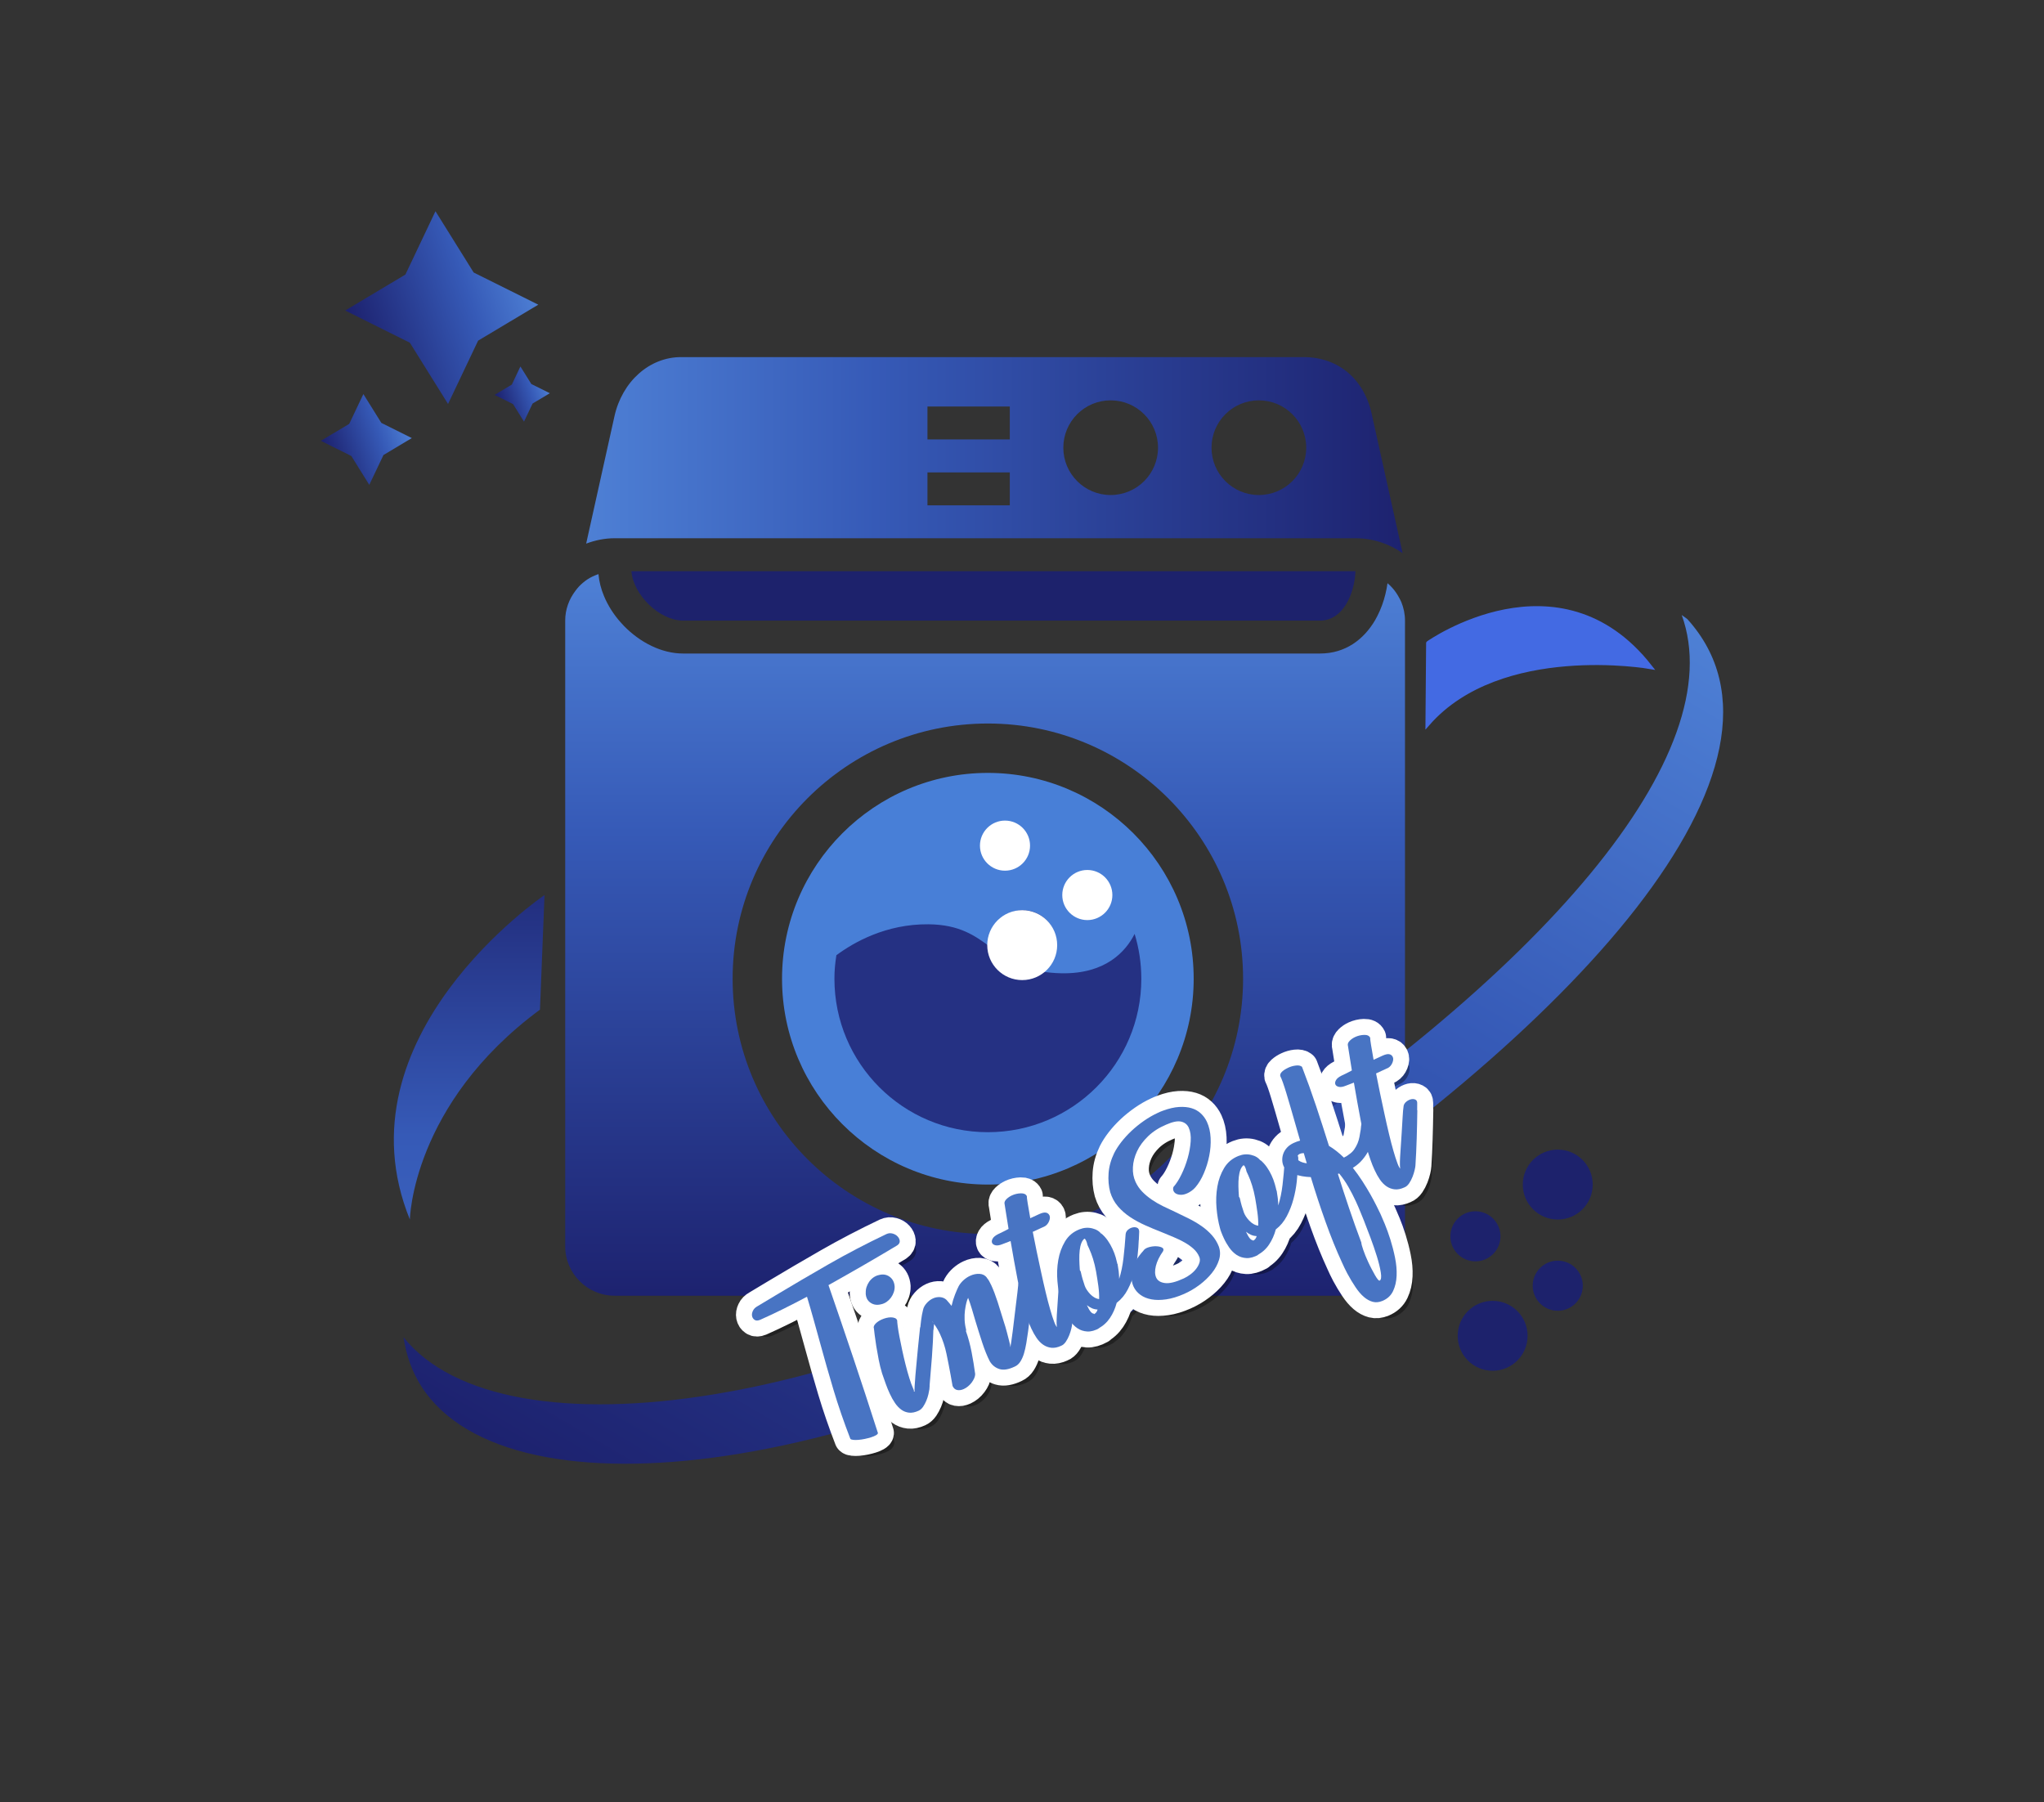 <?xml version="1.0" encoding="utf-8"?>
<!-- Generator: Adobe Illustrator 16.0.0, SVG Export Plug-In . SVG Version: 6.00 Build 0)  -->
<!DOCTYPE svg PUBLIC "-//W3C//DTD SVG 1.1//EN" "http://www.w3.org/Graphics/SVG/1.1/DTD/svg11.dtd">
<svg version="1.1" id="Layer_1" xmlns="http://www.w3.org/2000/svg" xmlns:xlink="http://www.w3.org/1999/xlink" x="0px" y="0px"
	 width="448px" height="395px" viewBox="0 0 448 395" enable-background="new 0 0 448 395" xml:space="preserve">
<rect x="0" y="0" width="448" height="395" fill="#333333" stroke="none"/>
<g>
	<g>
		<g>
			<g>
				<g>
					<defs>
						<path id="SVGID_276_" d="M-209.963,259.858c-71.495,45.866-147.924,56.126-168.953,29.87c0.576,3.812,1.8,7.322,3.801,10.435
							c18.549,28.92,97.146,19.333,170.522-27.74c73.376-47.072,125.136-104.149,97.403-134.722l-1.17-0.836
							C-97.834,165.936-136.587,212.786-209.963,259.858"/>
					</defs>
					<use xlink:href="#SVGID_276_"  overflow="visible" fill="#E9E9E9"/>
					<clipPath id="SVGID_2_">
						<use xlink:href="#SVGID_276_"  overflow="visible"/>
					</clipPath>
					
						<rect x="-387.284" y="55.247" transform="matrix(0.5 -0.866 0.866 0.5 -316.357 -81.994)" clip-path="url(#SVGID_2_)" fill="#E9E9E9" width="316.196" height="355.454"/>
				</g>
			</g>
		</g>
	</g>
</g>
<g>
	<g>
		<g>
			<g>
				<defs>
					<path id="SVGID_310_" d="M203.279,103.536h18.049v7.216h-18.049V103.536z M203.279,89.099h18.049v7.216h-18.049V89.099z
						 M233.057,98.121c0-5.729,4.644-10.375,10.377-10.375c5.728,0,10.378,4.646,10.378,10.375c0,5.733-4.65,10.377-10.378,10.377
						C237.7,108.498,233.057,103.854,233.057,98.121 M265.538,98.121c0-5.729,4.646-10.375,10.378-10.375
						c5.729,0,10.377,4.646,10.377,10.375c0,5.733-4.65,10.377-10.377,10.377C270.185,108.498,265.538,103.854,265.538,98.121
						 M149.256,78.27c-6.912,0-12.911,5.353-14.593,13.021l-6.188,27.856c1.952-0.725,4.035-1.176,6.233-1.176h162.408v0.002
						c3.838,0,7.383,1.221,10.308,3.271l-6.652-29.947c-1.556-8.057-7.317-13.027-15.045-13.027H149.256z"/>
				</defs>
				<clipPath id="SVGID_4_">
					<use xlink:href="#SVGID_310_"  overflow="visible"/>
				</clipPath>
			</g>
			<g>
				<defs>
					<path id="SVGID_312_" d="M160.576,214.518c0-30.848,25.091-55.941,55.939-55.941s55.941,25.093,55.941,55.941
						c0,30.846-25.093,55.941-55.941,55.941S160.576,245.363,160.576,214.518 M128.717,127.01c-0.651,0.435-1.246,0.945-1.789,1.506
						c-0.303,0.319-0.568,0.66-0.831,1.009c-1.372,1.816-2.216,4.051-2.216,6.493v137.146c0,5.97,4.859,10.828,10.828,10.828
						h162.408c5.97,0,10.828-4.858,10.828-10.828V136.018c0-1.435-0.295-2.806-0.807-4.061c-0.133-0.333-0.314-0.64-0.481-0.954
						c-0.411-0.779-0.903-1.499-1.484-2.15c-0.325-0.373-0.683-0.709-1.061-1.031c-0.108,0.808-0.267,1.606-0.459,2.395
						c-0.399,1.653-0.981,3.248-1.733,4.726c-0.168,0.328-0.334,0.655-0.518,0.97c-2.504,4.277-6.562,7.323-12.054,7.323H149.691
						c-4.689,0-9.423-2.442-12.939-6.05c-0.261-0.266-0.509-0.541-0.757-0.824c-1.516-1.709-2.745-3.645-3.598-5.682
						c-0.659-1.57-1.084-3.201-1.227-4.849C130.3,126.134,129.469,126.505,128.717,127.01"/>
				</defs>
				<clipPath id="SVGID_5_">
					<use xlink:href="#SVGID_312_"  overflow="visible"/>
				</clipPath>
			</g>
			<g>
				<defs>
					<path id="SVGID_314_" d="M263.388,262.16c-74.032,47.495-153.173,58.118-174.948,30.931c0.597,3.947,1.864,7.582,3.936,10.804
						c19.208,29.946,100.593,20.019,176.573-28.725c75.979-48.742,129.576-107.844,100.858-139.501l-1.209-0.866
						C379.495,164.904,339.367,213.417,263.388,262.16"/>
				</defs>
				<clipPath id="SVGID_7_">
					<use xlink:href="#SVGID_314_"  overflow="visible"/>
				</clipPath>
			</g>
			<g>
				<defs>
					<polygon id="SVGID_316_" points="88.854,60.177 75.662,68.059 89.831,75.114 98.201,88.54 104.791,74.663 117.981,66.779 
						103.816,59.726 95.444,46.296 					"/>
				</defs>
				<clipPath id="SVGID_9_">
					<use xlink:href="#SVGID_316_"  overflow="visible"/>
				</clipPath>
			</g>
			<g>
				<defs>
					<polygon id="SVGID_318_" points="76.538,92.907 70.327,96.617 76.996,99.942 80.939,106.266 84.047,99.729 90.259,96.016 
						83.583,92.691 79.643,86.369 					"/>
				</defs>
				<clipPath id="SVGID_10_">
					<use xlink:href="#SVGID_318_"  overflow="visible"/>
				</clipPath>
			</g>
			<g>
				<defs>
					<polygon id="SVGID_320_" points="112.174,84.298 108.399,86.553 112.453,88.571 114.848,92.415 116.735,88.441 120.511,86.185 
						116.456,84.168 114.059,80.325 					"/>
				</defs>
				<clipPath id="SVGID_12_">
					<use xlink:href="#SVGID_320_"  overflow="visible"/>
				</clipPath>
			</g>
			<g>
				<defs>
					<path id="SVGID_322_" d="M89.834,267.292c0,0,0.425-25.252,28.512-46.001l1.002-25.118
						C119.348,196.173,73.516,227.15,89.834,267.292"/>
				</defs>
				<clipPath id="SVGID_14_">
					<use xlink:href="#SVGID_322_"  overflow="visible"/>
				</clipPath>
			</g>
		</g>
		<g>
			<g>
				<defs>
					<path id="SVGID_324_" d="M214.752,268.707c0.27-0.123,0.54-0.247,0.809-0.372C215.292,268.459,215.021,268.58,214.752,268.707
						 M215.561,268.335c0.78-0.361,1.555-0.718,2.337-1.087C217.12,267.615,216.341,267.974,215.561,268.335"/>
				</defs>
				<clipPath id="SVGID_16_">
					<use xlink:href="#SVGID_324_"  overflow="visible"/>
				</clipPath>
			</g>
			<g>
				<g>
					<defs>
						<rect id="SVGID_326_" x="155.432" y="211.717" width="180.854" height="136.987"/>
					</defs>
					<clipPath id="SVGID_18_">
						<use xlink:href="#SVGID_326_"  overflow="visible"/>
					</clipPath>
				</g>
			</g>
		</g>
	</g>
	<g>
		
			<linearGradient id="SVGID_20_" gradientUnits="userSpaceOnUse" x1="-408.504" y1="1073.743" x2="-406.517" y2="1073.743" gradientTransform="matrix(0 -39.23 -39.23 0 42225.359 -15753.25)">
			<stop  offset="0" style="stop-color:#4E80D5"/>
			<stop  offset="0.354" style="stop-color:#365AB7"/>
			<stop  offset="0.998" style="stop-color:#1D226F"/>
			<stop  offset="1" style="stop-color:#1D226F"/>
		</linearGradient>
		<path fill="url(#SVGID_20_)" d="M89.834,267.294L89.834,267.294c0,0,0.425-25.255,28.512-46.003l1.002-25.121
			c0,0-33.026,22.324-33.026,53.625C86.321,255.37,87.369,261.226,89.834,267.294L89.834,267.294L89.834,267.294
			c-2.465-6.068-3.513-11.924-3.513-17.499c0-31.301,33.026-53.625,33.026-53.625l-1.002,25.121
			C90.259,242.04,89.834,267.294,89.834,267.294L89.834,267.294z"/>
		<g>
			<g>
				<defs>
					<path id="SVGID_329_" d="M203.279,103.536h18.049v7.216h-18.049V103.536z M203.279,89.099h18.049v7.216h-18.049V89.099z
						 M233.057,98.121c0-5.729,4.644-10.375,10.377-10.375c5.728,0,10.378,4.646,10.378,10.375c0,5.733-4.65,10.377-10.378,10.377
						C237.7,108.498,233.057,103.854,233.057,98.121 M265.538,98.121c0-5.729,4.646-10.375,10.378-10.375
						c5.729,0,10.377,4.646,10.377,10.375c0,5.733-4.65,10.377-10.377,10.377C270.185,108.498,265.538,103.854,265.538,98.121
						 M149.256,78.27c-6.912,0-12.911,5.353-14.593,13.021l-6.188,27.856c1.952-0.725,4.035-1.176,6.233-1.176h162.408v0.002
						c3.838,0,7.383,1.221,10.308,3.271l-6.652-29.947c-1.556-8.057-7.317-13.027-15.045-13.027H149.256z"/>
				</defs>
				<clipPath id="SVGID_22_">
					<use xlink:href="#SVGID_329_"  overflow="visible"/>
				</clipPath>
				
					<linearGradient id="SVGID_24_" gradientUnits="userSpaceOnUse" x1="-416.524" y1="1092.824" x2="-414.538" y2="1092.824" gradientTransform="matrix(90.089 0 0 -90.089 37652.629 98550.906)">
					<stop  offset="0" style="stop-color:#4E80D5"/>
					<stop  offset="0.354" style="stop-color:#365AB7"/>
					<stop  offset="0.998" style="stop-color:#1D226F"/>
					<stop  offset="1" style="stop-color:#1D226F"/>
				</linearGradient>
				<rect x="128.476" y="78.27" clip-path="url(#SVGID_22_)" fill="url(#SVGID_24_)" width="178.949" height="42.975"/>
			</g>
			<g>
				<defs>
					<path id="SVGID_332_" d="M160.576,214.518c0-30.848,25.091-55.941,55.939-55.941s55.941,25.093,55.941,55.941
						c0,30.846-25.093,55.941-55.941,55.941S160.576,245.363,160.576,214.518 M128.717,127.01c-0.651,0.435-1.246,0.945-1.789,1.506
						c-0.303,0.319-0.568,0.66-0.831,1.009c-1.372,1.816-2.216,4.051-2.216,6.493v137.146c0,5.97,4.859,10.828,10.828,10.828
						h162.408c5.97,0,10.828-4.858,10.828-10.828V136.018c0-1.435-0.295-2.806-0.807-4.061c-0.133-0.333-0.314-0.64-0.481-0.954
						c-0.411-0.779-0.903-1.499-1.484-2.15c-0.325-0.373-0.683-0.709-1.061-1.031c-0.108,0.808-0.267,1.606-0.459,2.395
						c-0.399,1.653-0.981,3.248-1.733,4.726c-0.168,0.328-0.334,0.655-0.518,0.97c-2.504,4.277-6.562,7.323-12.054,7.323H149.691
						c-4.689,0-9.423-2.442-12.939-6.05c-0.261-0.266-0.509-0.541-0.757-0.824c-1.516-1.709-2.745-3.645-3.598-5.682
						c-0.659-1.57-1.084-3.201-1.227-4.849C130.3,126.134,129.469,126.505,128.717,127.01"/>
				</defs>
				<clipPath id="SVGID_26_">
					<use xlink:href="#SVGID_332_"  overflow="visible"/>
				</clipPath>
				
					<linearGradient id="SVGID_28_" gradientUnits="userSpaceOnUse" x1="-429.559" y1="1092.747" x2="-427.572" y2="1092.747" gradientTransform="matrix(0 79.621 79.621 0 -86789.633 34327.723)">
					<stop  offset="0" style="stop-color:#4E80D5"/>
					<stop  offset="0.354" style="stop-color:#365AB7"/>
					<stop  offset="0.998" style="stop-color:#1D226F"/>
					<stop  offset="1" style="stop-color:#1D226F"/>
				</linearGradient>
				<rect x="123.881" y="125.832" clip-path="url(#SVGID_26_)" fill="url(#SVGID_28_)" width="184.064" height="158.161"/>
			</g>
			<path fill="#1D226C" d="M149.694,136.018h138.399h1.26c0.68,0,1.31-0.111,1.896-0.308c3.858-1.3,5.686-6.464,5.837-10.521
				H138.391C138.78,130.366,144.557,136.018,149.694,136.018"/>
			<path fill="#487FD7" d="M216.516,259.629c24.879,0,45.113-20.236,45.113-45.112s-20.234-45.115-45.113-45.115
				c-24.878,0-45.112,20.239-45.112,45.115S191.638,259.629,216.516,259.629"/>
			<path fill="#FFFFFF" d="M238.317,190.679c3.032,0,5.491,2.459,5.491,5.494c0,3.031-2.459,5.487-5.491,5.487
				c-3.029,0-5.49-2.456-5.49-5.487C232.831,193.138,235.288,190.679,238.317,190.679"/>
			<path fill="#FFFFFF" d="M220.271,179.854c3.033,0,5.491,2.458,5.491,5.487c0,3.035-2.458,5.491-5.491,5.491
				c-3.028,0-5.488-2.456-5.488-5.491C214.787,182.312,217.243,179.854,220.271,179.854"/>
			<path fill="#253183" d="M183.315,209.365c3.771-2.802,10.852-6.871,20.18-6.782c6.834,0.065,10.215,2.506,13.644,5.04
				c-0.045-0.318-0.098-0.631-0.098-0.961c0-3.967,3.216-7.182,7.181-7.182c3.966,0,7.179,3.217,7.179,7.182
				c0,2.647-1.439,4.93-3.569,6.175c1.432,0.275,3.018,0.451,4.842,0.485c9.691,0.17,14.071-4.799,16.012-8.63
				c0.949,3.109,1.466,6.408,1.466,9.828c0,18.576-15.059,33.632-33.631,33.632c-18.577,0-33.633-15.056-33.633-33.632
				C182.877,212.759,183.055,211.049,183.315,209.365"/>
			<path fill="#FFFFFF" d="M224.046,199.488c4.232,0,7.664,3.431,7.664,7.662c0,4.232-3.432,7.663-7.664,7.663
				c-4.23,0-7.665-3.431-7.665-7.663C216.39,202.918,219.813,199.488,224.046,199.488"/>
			<path fill="#1D226C" d="M341.426,276.309c3.031,0,5.491,2.458,5.491,5.487c0,3.033-2.46,5.491-5.491,5.491
				c-3.032,0-5.492-2.458-5.492-5.491C335.938,278.767,338.394,276.309,341.426,276.309"/>
			<path fill="#1D226C" d="M323.38,265.482c3.032,0,5.489,2.457,5.489,5.488c0,3.032-2.457,5.489-5.489,5.489
				c-3.031,0-5.489-2.457-5.489-5.489C317.894,267.939,320.349,265.482,323.38,265.482"/>
			<path fill="#1D226C" d="M327.155,285.114c4.231,0,7.661,3.428,7.661,7.663c0,4.232-3.43,7.664-7.661,7.664
				c-4.233,0-7.664-3.432-7.664-7.664C319.496,288.542,322.922,285.114,327.155,285.114"/>
			<path fill="#1D226C" d="M341.426,251.967c4.232,0,7.664,3.43,7.664,7.662c0,4.233-3.432,7.665-7.664,7.665
				c-4.23,0-7.665-3.432-7.665-7.665C333.768,255.397,337.192,251.967,341.426,251.967"/>
			<g>
				<defs>
					<path id="SVGID_335_" d="M263.388,262.16c-74.032,47.495-153.173,58.118-174.948,30.931c0.597,3.947,1.864,7.582,3.936,10.804
						c19.208,29.946,100.593,20.019,176.573-28.725c75.979-48.742,129.576-107.844,100.858-139.501l-1.209-0.866
						C379.495,164.904,339.367,213.417,263.388,262.16"/>
				</defs>
				<clipPath id="SVGID_30_">
					<use xlink:href="#SVGID_335_"  overflow="visible"/>
				</clipPath>
				
					<linearGradient id="SVGID_31_" gradientUnits="userSpaceOnUse" x1="-427.688" y1="1087.438" x2="-425.702" y2="1087.438" gradientTransform="matrix(-72.409 125.417 125.417 72.409 -167033.719 -24996.102)">
					<stop  offset="0" style="stop-color:#4E80D5"/>
					<stop  offset="0.354" style="stop-color:#365AB7"/>
					<stop  offset="0.998" style="stop-color:#1D226F"/>
					<stop  offset="1" style="stop-color:#1D226F"/>
				</linearGradient>
				<polygon clip-path="url(#SVGID_30_)" fill="url(#SVGID_31_)" points="484.711,184.562 321.005,468.113 2.252,284.081 
					165.961,0.529 				"/>
			</g>
			<g>
				<defs>
					<polygon id="SVGID_338_" points="88.854,60.177 75.662,68.059 89.831,75.114 98.201,88.54 104.791,74.663 117.981,66.779 
						103.816,59.726 95.444,46.296 					"/>
				</defs>
				<clipPath id="SVGID_33_">
					<use xlink:href="#SVGID_338_"  overflow="visible"/>
				</clipPath>
				
					<linearGradient id="SVGID_34_" gradientUnits="userSpaceOnUse" x1="-454.563" y1="1063.565" x2="-452.577" y2="1063.565" gradientTransform="matrix(-19.529 5.918 6.622 19.682 -15803.475 -18181.557)">
					<stop  offset="0" style="stop-color:#4E80D5"/>
					<stop  offset="0.354" style="stop-color:#365AB7"/>
					<stop  offset="0.998" style="stop-color:#1D226F"/>
					<stop  offset="1" style="stop-color:#1D226F"/>
				</linearGradient>
				<polygon clip-path="url(#SVGID_33_)" fill="url(#SVGID_34_)" points="130.877,84.633 79.576,100.18 62.767,50.206 
					114.067,34.658 				"/>
			</g>
			<g>
				<defs>
					<polygon id="SVGID_341_" points="76.538,92.907 70.327,96.617 76.996,99.942 80.939,106.266 84.047,99.729 90.259,96.016 
						83.583,92.691 79.643,86.369 					"/>
				</defs>
				<clipPath id="SVGID_36_">
					<use xlink:href="#SVGID_341_"  overflow="visible"/>
				</clipPath>
				
					<linearGradient id="SVGID_37_" gradientUnits="userSpaceOnUse" x1="-489.293" y1="1039.576" x2="-487.306" y2="1039.576" gradientTransform="matrix(-9.198 2.787 3.119 9.27 -7653.106 -8179.477)">
					<stop  offset="0" style="stop-color:#4E80D5"/>
					<stop  offset="0.354" style="stop-color:#365AB7"/>
					<stop  offset="0.998" style="stop-color:#1D226F"/>
					<stop  offset="1" style="stop-color:#1D226F"/>
				</linearGradient>
				<polygon clip-path="url(#SVGID_36_)" fill="url(#SVGID_37_)" points="96.333,104.428 72.171,111.749 64.252,88.211 
					88.413,80.889 				"/>
			</g>
			<g>
				<defs>
					<polygon id="SVGID_344_" points="112.174,84.298 108.399,86.553 112.453,88.571 114.848,92.415 116.735,88.441 120.511,86.185 
						116.456,84.168 114.059,80.325 					"/>
				</defs>
				<clipPath id="SVGID_39_">
					<use xlink:href="#SVGID_344_"  overflow="visible"/>
				</clipPath>
				
					<linearGradient id="SVGID_40_" gradientUnits="userSpaceOnUse" x1="-535.481" y1="1009.51" x2="-533.494" y2="1009.51" gradientTransform="matrix(-5.588 1.693 1.895 5.632 -4784.832 -4693.79)">
					<stop  offset="0" style="stop-color:#4E80D5"/>
					<stop  offset="0.354" style="stop-color:#365AB7"/>
					<stop  offset="0.998" style="stop-color:#1D226F"/>
					<stop  offset="1" style="stop-color:#1D226F"/>
				</linearGradient>
				<polygon clip-path="url(#SVGID_39_)" fill="url(#SVGID_40_)" points="124.201,91.294 109.52,95.744 104.708,81.445 
					119.39,76.993 				"/>
			</g>
			<g>
				<defs>
					<path id="SVGID_347_" d="M89.834,267.292c0,0,0.425-25.252,28.512-46.001l1.002-25.118
						C119.348,196.173,73.516,227.15,89.834,267.292"/>
				</defs>
				<clipPath id="SVGID_42_">
					<use xlink:href="#SVGID_347_"  overflow="visible"/>
				</clipPath>
				
					<linearGradient id="SVGID_43_" gradientUnits="userSpaceOnUse" x1="-419.427" y1="1083.057" x2="-417.438" y2="1083.057" gradientTransform="matrix(0 -161.255 -161.255 0 174744.875 -67132.75)">
					<stop  offset="0" style="stop-color:#4E80D5"/>
					<stop  offset="0.388" style="stop-color:#4C7DD4"/>
					<stop  offset="0.79" style="stop-color:#365AB7"/>
					<stop  offset="1" style="stop-color:#1D226F"/>
				</linearGradient>
				<rect x="73.516" y="196.173" clip-path="url(#SVGID_42_)" fill="url(#SVGID_43_)" width="45.832" height="71.119"/>
			</g>
			<path fill="#436AE3" d="M361.586,146.115c0,0-32.717-5.711-48.654,12.462l0.142-17.602
				C313.073,140.975,341.691,120.791,361.586,146.115"/>
		</g>
		<path fill="none" stroke="#436AE3" stroke-miterlimit="10" d="M361.586,146.115c0,0-32.717-5.711-48.654,12.462l0.142-17.602
			C313.073,140.975,341.691,120.791,361.586,146.115z"/>
		<g>
			<g>
				<defs>
					<path id="SVGID_350_" d="M214.752,268.707c0.27-0.123,0.54-0.247,0.809-0.372C215.292,268.459,215.021,268.58,214.752,268.707
						 M215.561,268.335c0.78-0.361,1.555-0.718,2.337-1.087C217.12,267.615,216.341,267.974,215.561,268.335"/>
				</defs>
				<clipPath id="SVGID_45_">
					<use xlink:href="#SVGID_350_"  overflow="visible"/>
				</clipPath>
				
					<linearGradient id="SVGID_46_" gradientUnits="userSpaceOnUse" x1="-956.89" y1="1235.124" x2="-954.801" y2="1235.124" gradientTransform="matrix(-0.679 1.176 1.176 0.679 -1885.666 553.565)">
					<stop  offset="0" style="stop-color:#4E80D5"/>
					<stop  offset="0.354" style="stop-color:#365AB7"/>
					<stop  offset="0.998" style="stop-color:#1D226F"/>
					<stop  offset="1" style="stop-color:#1D226F"/>
				</linearGradient>
				<polygon clip-path="url(#SVGID_45_)" fill="url(#SVGID_46_)" points="218.531,267.612 217.113,270.07 214.121,268.342 
					215.538,265.885 				"/>
			</g>
			<g opacity="0.35">
				<g>
					<defs>
						<rect id="SVGID_353_" x="155.432" y="211.717" width="180.854" height="136.987"/>
					</defs>
					<clipPath id="SVGID_48_">
						<use xlink:href="#SVGID_353_"  overflow="visible"/>
					</clipPath>
					
						<path clip-path="url(#SVGID_48_)" fill="none" stroke="#000000" stroke-width="3" stroke-linejoin="round" stroke-miterlimit="10" d="
						M199.294,274.096c-0.026-0.36-0.178-0.691-0.459-0.994c-0.279-0.302-0.646-0.518-1.107-0.647
						c-0.464-0.125-0.909-0.091-1.343,0.108c-4.43,2.109-8.649,4.311-12.654,6.604c-4.008,2.3-7.899,4.581-11.668,6.845l-3.99,2.396
						c-0.448,0.237-0.768,0.564-0.959,0.979c-0.198,0.412-0.258,0.796-0.191,1.15c0.072,0.354,0.255,0.632,0.549,0.834
						c0.297,0.205,0.704,0.205,1.227-0.008c1.664-0.736,3.353-1.532,5.059-2.381c1.709-0.852,3.443-1.743,5.205-2.681
						c0.524,1.737,1.018,3.446,1.488,5.129c0.465,1.683,0.929,3.362,1.395,5.031c0.935,3.43,1.913,6.863,2.942,10.293
						c1.026,3.434,2.255,6.998,3.679,10.693c0.087,0.117,0.293,0.192,0.616,0.227c0.328,0.034,0.713,0.034,1.159,0
						c0.447-0.037,0.914-0.108,1.408-0.211c0.494-0.102,0.948-0.22,1.367-0.352c0.416-0.131,0.766-0.276,1.049-0.438
						c0.279-0.16,0.431-0.323,0.449-0.482c-1.818-5.682-3.618-11.168-5.396-16.461c-1.777-5.293-3.595-10.619-5.446-15.97
						c2.527-1.414,5.06-2.854,7.6-4.316c2.534-1.463,5.023-2.929,7.466-4.397C199.134,274.771,199.32,274.452,199.294,274.096z"/>
					
						<path clip-path="url(#SVGID_48_)" fill="none" stroke="#000000" stroke-width="3" stroke-linejoin="round" stroke-miterlimit="10" d="
						M191.829,285.463c0.017,0.978,0.375,1.702,1.073,2.167c0.691,0.468,1.501,0.568,2.426,0.295l-0.039,0.019
						c0.416-0.103,0.806-0.282,1.164-0.539c0.359-0.26,0.667-0.564,0.924-0.911c0.255-0.351,0.457-0.735,0.601-1.158
						c0.147-0.423,0.209-0.848,0.201-1.273c-0.072-0.957-0.45-1.679-1.137-2.164c-0.688-0.485-1.497-0.593-2.421-0.321l0.039-0.021
						c-0.416,0.104-0.807,0.284-1.165,0.539c-0.36,0.259-0.662,0.573-0.912,0.933c-0.249,0.361-0.44,0.753-0.576,1.166
						c-0.129,0.418-0.185,0.854-0.161,1.305L191.829,285.463z M193.615,293.114c0.038,0.354,0.104,0.888,0.188,1.604
						c0.084,0.72,0.203,1.537,0.351,2.458c0.15,0.92,0.326,1.895,0.527,2.933c0.201,1.03,0.45,2.039,0.745,3.014
						c0.265,0.772,0.53,1.531,0.796,2.271c0.266,0.746,0.565,1.47,0.895,2.186c0.35,0.76,0.733,1.444,1.147,2.038
						c0.411,0.596,0.874,1.082,1.378,1.447c0.511,0.368,1.076,0.587,1.706,0.653c0.623,0.061,1.318-0.078,2.077-0.427
						c0.379-0.176,0.706-0.465,0.984-0.87c0.272-0.407,0.509-0.847,0.704-1.323c0.197-0.479,0.351-0.948,0.46-1.417
						c0.106-0.467,0.18-0.833,0.214-1.094l0.06-0.771l-0.018-0.039c0.176-1.963,0.348-4.063,0.519-6.306
						c0.17-2.244,0.281-4.439,0.336-6.596c-0.011-0.427-0.166-0.71-0.459-0.854c-0.299-0.139-0.627-0.162-0.988-0.075
						c-0.36,0.09-0.698,0.261-1.013,0.513c-0.317,0.255-0.479,0.569-0.494,0.944l-0.017-0.037c-0.062,0.462-0.126,1.062-0.186,1.801
						c-0.062,0.737-0.145,1.534-0.245,2.381c-0.079,0.962-0.176,1.966-0.281,3.006c-0.11,1.037-0.199,2.012-0.27,2.926
						c-0.074,0.914-0.133,1.697-0.168,2.345c-0.042,0.654-0.044,1.079-0.014,1.283c-0.149,0.006-0.201-0.024-0.154-0.09
						c0.045-0.068-0.017-0.278-0.18-0.638c-0.257-0.557-0.532-1.296-0.816-2.216c-0.283-0.921-0.559-1.898-0.819-2.935
						c-0.265-1.039-0.511-2.088-0.739-3.155c-0.231-1.07-0.437-2.064-0.612-2.984c-0.18-0.922-0.306-1.704-0.386-2.346
						c-0.082-0.645-0.119-1.058-0.113-1.246c-0.078-0.241-0.242-0.413-0.491-0.514c-0.25-0.105-0.535-0.156-0.862-0.159
						c-0.325-0.002-0.675,0.039-1.048,0.134c-0.372,0.096-0.727,0.22-1.058,0.373c-0.506,0.233-0.924,0.521-1.259,0.858
						c-0.332,0.34-0.475,0.667-0.419,0.983L193.615,293.114z"/>
					
						<path clip-path="url(#SVGID_48_)" fill="none" stroke="#000000" stroke-width="3" stroke-linejoin="round" stroke-miterlimit="10" d="
						M206.674,292.045c-0.123-0.128-0.22-0.271-0.288-0.419C206.529,291.805,206.626,291.945,206.674,292.045z M222.456,292.916
						l-0.395-1.253c-0.396-1.329-0.83-2.721-1.299-4.174c-0.469-1.45-0.939-2.683-1.408-3.701c-0.162-0.359-0.326-0.67-0.479-0.939
						c-0.155-0.267-0.33-0.512-0.524-0.732l0.058,0.023c-0.4-0.527-0.939-0.812-1.621-0.852c-0.683-0.04-1.383,0.104-2.092,0.433
						c-0.486,0.222-0.947,0.527-1.386,0.916c-0.439,0.39-0.807,0.834-1.097,1.34c-0.228,0.444-0.493,1.055-0.803,1.829
						c-0.307,0.777-0.561,1.609-0.759,2.508c-0.172-0.231-0.351-0.451-0.54-0.655c-0.188-0.206-0.384-0.434-0.587-0.681
						c-0.379-0.349-0.841-0.544-1.388-0.588c-0.544-0.042-1.07,0.055-1.58,0.29c-0.509,0.235-0.972,0.589-1.387,1.059
						c-0.42,0.469-0.677,0.96-0.778,1.473c-0.175,0.697-0.312,1.439-0.41,2.224c-0.1,0.787-0.182,1.585-0.244,2.384l-0.018-0.041
						c-0.034,0.266,0.091,0.455,0.377,0.57c0.287,0.113,0.61,0.15,0.975,0.105c0.363-0.044,0.716-0.16,1.046-0.344
						c0.332-0.184,0.522-0.458,0.573-0.819l0.116-0.75l0.01-0.279c0.528,0.742,0.966,1.485,1.305,2.221
						c0.624,1.351,1.095,2.792,1.416,4.328c0.322,1.534,0.621,3.07,0.901,4.611l0.434,2.441c0.231,0.509,0.578,0.804,1.031,0.888
						c0.457,0.085,0.938,0.006,1.449-0.225c0.305-0.145,0.612-0.339,0.911-0.585c0.305-0.249,0.57-0.526,0.799-0.83
						c0.229-0.31,0.414-0.626,0.557-0.954c0.143-0.328,0.211-0.631,0.207-0.904c-0.214-1.603-0.475-3.21-0.789-4.826
						c-0.314-1.617-0.723-3.138-1.232-4.574c0.029-0.077,0.036-0.189,0.03-0.34c-0.191-0.744-0.3-1.481-0.325-2.211
						c-0.029-0.728,0-1.405,0.08-2.028c0.084-0.626,0.187-1.175,0.305-1.647c0.123-0.475,0.248-0.835,0.383-1.081
						c0.291,0.762,0.563,1.569,0.82,2.426c0.254,0.853,0.519,1.745,0.789,2.669c0.469,1.545,0.962,3.124,1.488,4.732
						c0.531,1.612,1.082,2.977,1.66,4.098c0.515,0.848,1.221,1.406,2.121,1.688c0.904,0.278,2.037,0.088,3.398-0.572
						c0.46-0.21,0.845-0.56,1.161-1.048c0.316-0.485,0.581-1.068,0.791-1.753c0.21-0.682,0.383-1.443,0.521-2.278
						c0.141-0.837,0.27-1.718,0.405-2.642c0.147-1.085,0.273-2.204,0.376-3.349c0.103-1.144,0.192-2.22,0.271-3.228
						c0.075-1.007,0.134-1.899,0.178-2.676c0.044-0.777,0.052-1.361,0.027-1.751l-0.023,0.056c0.011-0.25-0.142-0.404-0.444-0.467
						c-0.307-0.057-0.643-0.048-1.009,0.028c-0.366,0.076-0.701,0.2-1.007,0.372c-0.308,0.173-0.472,0.37-0.489,0.597l-0.021-0.039
						c-0.038,0.514-0.109,1.179-0.208,1.997c-0.103,0.82-0.216,1.705-0.331,2.655c-0.117,0.95-0.235,1.932-0.354,2.942
						c-0.119,1.015-0.235,1.954-0.343,2.823c-0.109,0.868-0.212,1.617-0.306,2.249c-0.095,0.631-0.162,1.066-0.213,1.302
						c0-0.278-0.094-0.744-0.274-1.401c-0.179-0.66-0.333-1.266-0.468-1.82L222.456,292.916z"/>
					
						<path clip-path="url(#SVGID_48_)" fill="none" stroke="#000000" stroke-width="3" stroke-linejoin="round" stroke-miterlimit="10" d="
						M221.82,274.773l1.771-0.68c0.233,1.374,0.485,2.803,0.751,4.286c0.265,1.482,0.526,2.886,0.784,4.203
						c0.253,1.32,0.494,2.521,0.731,3.599c0.234,1.082,0.44,1.905,0.609,2.477c0.226,0.76,0.479,1.539,0.756,2.338
						c0.273,0.8,0.577,1.556,0.906,2.267c0.353,0.764,0.741,1.457,1.167,2.079c0.429,0.626,0.91,1.118,1.449,1.486
						c0.541,0.369,1.137,0.587,1.786,0.658c0.65,0.072,1.354-0.07,2.121-0.423c0.393-0.151,0.743-0.448,1.047-0.896
						c0.302-0.451,0.553-0.93,0.75-1.439c0.197-0.506,0.35-0.992,0.46-1.462c0.109-0.466,0.164-0.794,0.171-0.98
						c0.12-1.818,0.214-3.773,0.278-5.872s0.114-4.191,0.139-6.274l-0.036,0.02l0.007-1.487c0.024-0.413-0.104-0.694-0.388-0.842
						c-0.283-0.149-0.605-0.174-0.967-0.088c-0.357,0.091-0.697,0.261-1.014,0.514c-0.312,0.255-0.513,0.557-0.601,0.905
						c-0.095,0.599-0.172,1.453-0.229,2.561c-0.062,1.111-0.128,2.254-0.204,3.43c-0.054,0.888-0.111,1.782-0.18,2.678
						c-0.061,0.893-0.118,1.715-0.159,2.458c-0.041,0.746-0.056,1.364-0.049,1.852c0.01,0.491,0.047,0.767,0.106,0.832
						c-0.185-0.13-0.405-0.547-0.665-1.244c-0.261-0.698-0.55-1.586-0.857-2.662c-0.312-1.076-0.637-2.307-0.967-3.698
						c-0.334-1.39-0.664-2.847-0.995-4.36c-0.329-1.518-0.653-3.043-0.977-4.578c-0.321-1.535-0.611-2.98-0.873-4.346l2.678-1.235
						c0.408-0.25,0.714-0.626,0.914-1.131c0.199-0.503,0.225-0.918,0.074-1.244c-0.151-0.324-0.407-0.527-0.766-0.607
						c-0.36-0.075-0.872,0.038-1.533,0.345l-1.909,0.883c-0.241-1.324-0.428-2.417-0.566-3.288
						c-0.141-0.866-0.201-1.383-0.182-1.544c-0.203-0.438-0.643-0.648-1.329-0.626c-0.687,0.021-1.337,0.173-1.947,0.456
						c-0.456,0.212-0.852,0.479-1.182,0.804c-0.33,0.322-0.481,0.647-0.45,0.977l0.018,0.038c0.043,0.23,0.14,0.837,0.288,1.825
						c0.145,0.99,0.341,2.222,0.588,3.694c-0.371,0.2-0.743,0.394-1.118,0.585c-0.375,0.191-0.781,0.382-1.213,0.582
						c-0.573,0.296-0.96,0.618-1.153,0.965c-0.195,0.347-0.238,0.658-0.129,0.926c0.108,0.27,0.362,0.447,0.758,0.538
						C220.687,275.113,221.195,275.031,221.82,274.773z"/>
					
						<path clip-path="url(#SVGID_48_)" fill="none" stroke="#000000" stroke-width="3" stroke-linejoin="round" stroke-miterlimit="10" d="
						M241.819,290.007c-0.43,0.009-0.905-0.557-1.434-1.704l-0.068-0.151c0.343,0.274,0.697,0.495,1.068,0.663
						c0.372,0.169,0.796,0.266,1.271,0.295c-0.14,0.497-0.4,0.833-0.783,1.009L241.819,290.007z M239.375,282.446
						c-0.143-0.474-0.278-1.021-0.412-1.64c-0.067-0.151-0.134-0.265-0.195-0.326c-0.063-0.808-0.099-1.576-0.115-2.311
						c-0.016-0.732,0.012-1.412,0.081-2.027c0.069-0.619,0.192-1.149,0.359-1.583c0.172-0.433,0.394-0.759,0.663-0.977
						c0.113-0.021,0.237,0.122,0.381,0.426c0.13,0.28,0.227,0.592,0.29,0.933l0.388,0.839c0.294,0.637,0.571,1.371,0.837,2.21
						c0.261,0.834,0.48,1.75,0.664,2.746c0.192,1.086,0.359,2.153,0.503,3.2c0.144,1.047,0.204,2.007,0.173,2.884
						c-0.362-0.049-0.714-0.173-1.052-0.372c-0.339-0.198-0.643-0.443-0.917-0.734c-0.272-0.29-0.514-0.59-0.716-0.899
						c-0.202-0.306-0.357-0.603-0.461-0.897C239.674,283.411,239.516,282.925,239.375,282.446z M242.809,293.253
						c1.046-0.543,1.9-1.31,2.557-2.292c0.658-0.98,1.148-2.088,1.481-3.325c1-0.768,1.809-1.742,2.423-2.924
						c0.616-1.179,1.094-2.412,1.442-3.701c0.347-1.286,0.586-2.556,0.721-3.807c0.136-1.249,0.216-2.346,0.245-3.286l0.02-0.054
						l0.077-1.846c-0.011-0.425-0.163-0.703-0.451-0.83c-0.291-0.13-0.625-0.156-0.988-0.08c-0.367,0.078-0.702,0.251-1.012,0.514
						c-0.312,0.269-0.487,0.593-0.521,0.983c-0.119,1.814-0.278,3.563-0.476,5.246c-0.197,1.681-0.514,3.193-0.942,4.533
						c-0.008-0.552-0.044-1.097-0.106-1.639c-0.068-0.544-0.146-1.083-0.245-1.627l-0.035,0.017
						c-0.078-0.364-0.201-0.852-0.37-1.452c-0.167-0.598-0.404-1.233-0.712-1.892c-0.293-0.639-0.646-1.251-1.052-1.833
						c-0.41-0.583-0.885-1.104-1.439-1.558l0.088,0.189c-0.443-0.627-1.128-1.054-2.049-1.277c-0.923-0.224-1.851-0.149-2.79,0.223
						c-1.361,0.533-2.407,1.41-3.142,2.629c-0.735,1.221-1.234,2.585-1.495,4.092c-0.26,1.51-0.321,3.069-0.183,4.676
						c0.139,1.601,0.387,3.062,0.746,4.377c0.059,0.253,0.16,0.583,0.318,0.988c0.157,0.408,0.344,0.84,0.551,1.296
						c0.307,0.664,0.689,1.327,1.153,1.997c0.463,0.667,1.007,1.209,1.634,1.632c0.627,0.42,1.343,0.65,2.15,0.698
						c0.808,0.042,1.717-0.213,2.727-0.774l0.035-0.017L242.809,293.253z"/>
					
						<path clip-path="url(#SVGID_48_)" fill="none" stroke="#000000" stroke-width="3" stroke-linejoin="round" stroke-miterlimit="10" d="
						M265.941,259.251c0.521-1.213,0.915-2.481,1.181-3.81c0.27-1.328,0.371-2.65,0.306-3.962s-0.335-2.48-0.804-3.498
						c-0.328-0.714-0.775-1.335-1.343-1.859c-0.566-0.526-1.246-0.908-2.037-1.146c-0.786-0.239-1.699-0.328-2.736-0.266
						c-1.036,0.064-2.204,0.329-3.496,0.803c-0.192,0.058-0.384,0.13-0.574,0.218c-0.189,0.089-0.386,0.179-0.593,0.273
						c-1.044,0.482-2.055,1.066-3.037,1.752c-0.982,0.684-1.894,1.419-2.731,2.208c-0.842,0.791-1.587,1.607-2.229,2.443
						c-0.649,0.843-1.166,1.644-1.551,2.411c-0.713,1.472-1.124,2.943-1.23,4.417c-0.107,1.473,0.012,2.854,0.361,4.148
						c0.362,1.191,0.93,2.227,1.691,3.114c0.765,0.883,1.645,1.658,2.647,2.325c1.006,0.667,2.1,1.27,3.289,1.801
						c1.186,0.532,2.384,1.033,3.585,1.498c0.918,0.382,1.815,0.756,2.695,1.123c0.881,0.368,1.688,0.76,2.421,1.177
						c0.734,0.42,1.38,0.88,1.932,1.382c0.559,0.5,0.97,1.078,1.238,1.726c0.188,0.409,0.204,0.848,0.054,1.319
						c-0.152,0.474-0.4,0.93-0.738,1.361c-0.339,0.438-0.751,0.832-1.233,1.198c-0.481,0.359-0.965,0.652-1.448,0.876
						c-1.732,0.799-3.095,1.143-4.089,1.027c-0.995-0.111-1.647-0.51-1.966-1.196c-0.306-0.664-0.33-1.511-0.081-2.533
						c0.254-1.031,0.778-2.115,1.582-3.258c0.171-0.357,0.099-0.624-0.231-0.795c-0.327-0.174-0.757-0.271-1.288-0.285
						c-0.533-0.016-1.074,0.051-1.617,0.212c-0.545,0.157-0.932,0.399-1.152,0.716l0.037-0.017c-1.339,1.451-2.166,2.867-2.484,4.25
						c-0.319,1.382-0.229,2.61,0.264,3.679c0.327,0.713,0.829,1.313,1.504,1.803c0.673,0.492,1.48,0.822,2.426,0.995
						c0.946,0.173,2.02,0.173,3.221,0c1.201-0.173,2.51-0.569,3.921-1.189c1.183-0.517,2.305-1.175,3.375-1.976
						c1.064-0.803,1.97-1.667,2.715-2.596c0.745-0.932,1.268-1.9,1.578-2.907c0.307-1.006,0.284-1.987-0.057-2.937
						c-0.372-0.942-0.89-1.775-1.552-2.505c-0.661-0.729-1.412-1.39-2.251-1.97c-0.842-0.588-1.756-1.121-2.736-1.614
						c-0.983-0.484-1.969-0.966-2.957-1.436c-0.904-0.418-1.802-0.843-2.701-1.278c-0.894-0.437-1.726-0.921-2.493-1.445
						c-0.771-0.526-1.462-1.101-2.074-1.729c-0.612-0.629-1.104-1.35-1.482-2.164c-0.448-0.965-0.644-2.038-0.577-3.209
						c0.059-1.169,0.364-2.338,0.908-3.501c0.545-1.164,1.352-2.258,2.417-3.293c1.07-1.032,2.39-1.884,3.967-2.545
						c1.412-0.625,2.508-0.843,3.286-0.662c0.778,0.179,1.327,0.616,1.645,1.305c0.375,0.812,0.522,1.819,0.441,3.014
						c-0.082,1.194-0.299,2.423-0.659,3.687c-0.363,1.261-0.82,2.461-1.374,3.597c-0.558,1.139-1.14,2.049-1.751,2.731
						c-0.1,0.323-0.087,0.622,0.035,0.887c0.124,0.267,0.331,0.47,0.631,0.613c0.297,0.139,0.652,0.208,1.067,0.202
						c0.414-0.006,0.861-0.121,1.347-0.345c0.281-0.13,0.58-0.301,0.892-0.528c0.312-0.219,0.603-0.483,0.862-0.789
						C264.811,261.483,265.419,260.467,265.941,259.251z"/>
					
						<path clip-path="url(#SVGID_48_)" fill="none" stroke="#000000" stroke-width="3" stroke-linejoin="round" stroke-miterlimit="10" d="
						M276.69,273.915c-0.429,0.012-0.906-0.558-1.434-1.704l-0.071-0.154c0.343,0.279,0.701,0.5,1.073,0.667
						c0.371,0.168,0.791,0.267,1.269,0.292c-0.139,0.5-0.404,0.835-0.783,1.012L276.69,273.915z M274.243,266.354
						c-0.141-0.474-0.273-1.021-0.407-1.639c-0.072-0.153-0.138-0.263-0.197-0.328c-0.061-0.805-0.099-1.575-0.117-2.31
						c-0.014-0.733,0.014-1.413,0.084-2.031c0.069-0.618,0.192-1.145,0.358-1.578c0.172-0.435,0.393-0.756,0.661-0.978
						c0.113-0.021,0.243,0.121,0.384,0.426c0.128,0.281,0.226,0.592,0.29,0.933l0.388,0.839c0.295,0.637,0.572,1.375,0.833,2.211
						c0.265,0.834,0.485,1.752,0.67,2.746c0.19,1.087,0.358,2.155,0.501,3.198c0.143,1.048,0.198,2.009,0.173,2.886
						c-0.362-0.046-0.714-0.173-1.054-0.372c-0.337-0.197-0.646-0.445-0.916-0.736c-0.272-0.29-0.512-0.59-0.716-0.899
						c-0.204-0.304-0.357-0.603-0.462-0.896C274.545,267.321,274.387,266.829,274.243,266.354z M277.681,277.162
						c1.047-0.542,1.899-1.308,2.556-2.292c0.658-0.982,1.151-2.088,1.481-3.321c0.999-0.771,1.809-1.747,2.421-2.926
						c0.615-1.179,1.097-2.412,1.446-3.703c0.344-1.285,0.584-2.556,0.719-3.803c0.131-1.254,0.217-2.347,0.245-3.288l0.02-0.056
						l0.076-1.843c-0.011-0.426-0.163-0.704-0.455-0.83c-0.289-0.131-0.62-0.157-0.983-0.082c-0.365,0.078-0.701,0.249-1.013,0.517
						c-0.311,0.266-0.484,0.591-0.521,0.979c-0.118,1.816-0.278,3.566-0.474,5.246c-0.196,1.683-0.513,3.196-0.941,4.536
						c-0.009-0.549-0.044-1.099-0.109-1.64c-0.067-0.542-0.145-1.084-0.243-1.626l-0.036,0.017c-0.075-0.367-0.2-0.853-0.369-1.451
						c-0.169-0.602-0.406-1.235-0.712-1.896c-0.295-0.637-0.645-1.249-1.051-1.833c-0.409-0.581-0.891-1.1-1.441-1.558l0.088,0.192
						c-0.443-0.63-1.128-1.057-2.048-1.279c-0.921-0.225-1.853-0.149-2.791,0.222c-1.361,0.537-2.41,1.414-3.142,2.632
						c-0.734,1.22-1.233,2.583-1.494,4.094c-0.26,1.509-0.322,3.067-0.183,4.671c0.135,1.604,0.387,3.064,0.746,4.383
						c0.054,0.25,0.159,0.579,0.319,0.987c0.155,0.406,0.339,0.839,0.55,1.296c0.305,0.663,0.689,1.327,1.152,1.996
						c0.462,0.668,1.007,1.21,1.63,1.631c0.633,0.418,1.348,0.653,2.156,0.698c0.807,0.044,1.716-0.213,2.726-0.771l0.036-0.018
						L277.681,277.162z"/>
					
						<path clip-path="url(#SVGID_48_)" fill="none" stroke="#000000" stroke-width="3" stroke-linejoin="round" stroke-miterlimit="10" d="
						M286.388,255.727c0.047-0.333,0.249-0.581,0.606-0.745c0.204-0.094,0.484-0.147,0.852-0.163
						c0.115,0.381,0.225,0.755,0.332,1.119c0.11,0.37,0.217,0.743,0.33,1.124c-0.723-0.099-1.289-0.285-1.691-0.559
						C286.481,256.317,286.341,256.057,286.388,255.727z M300.275,267.754c0.305,0.754,0.583,1.447,0.84,2.07l-0.017-0.04
						c0.381,0.966,0.835,2.147,1.355,3.545c0.523,1.395,0.989,2.763,1.406,4.097c0.414,1.337,0.705,2.517,0.867,3.541
						c0.163,1.021,0.087,1.619-0.234,1.797c-0.102,0.049-0.238-0.034-0.413-0.246c-0.177-0.213-0.381-0.519-0.614-0.924
						c-0.231-0.403-0.48-0.859-0.746-1.368c-0.269-0.511-0.522-1.036-0.771-1.569c-0.423-0.915-0.773-1.78-1.058-2.594
						c-0.281-0.812-0.424-1.355-0.428-1.627c-0.939-2.504-1.83-5.006-2.673-7.502c-0.845-2.498-1.667-5.014-2.465-7.548
						c0.052-0.024,0.098-0.039,0.143-0.044c0.043-0.003,0.09-0.018,0.141-0.042c0.775,0.942,1.458,1.932,2.043,2.973
						c0.591,1.042,1.127,2.085,1.607,3.127C299.637,266.213,299.975,266.997,300.275,267.754z M303.393,248.155
						c-0.036-0.417-0.207-0.683-0.509-0.809c-0.304-0.119-0.63-0.139-0.977-0.056c-0.35,0.085-0.676,0.256-0.986,0.525
						c-0.311,0.268-0.469,0.586-0.481,0.962l-0.017-0.038c-0.019,0.162-0.038,0.373-0.062,0.628
						c-0.017,0.257-0.05,0.472-0.093,0.646c-0.065,0.399-0.135,0.828-0.22,1.283c-0.082,0.455-0.222,0.913-0.408,1.371
						c-0.192,0.458-0.434,0.903-0.73,1.333c-0.296,0.433-0.667,0.794-1.117,1.092c-0.332,0.28-0.719,0.519-1.149,0.719
						c-1.073-1.049-2.163-1.907-3.272-2.568c-0.91-2.913-1.851-5.816-2.812-8.708c-0.964-2.89-1.998-5.766-3.101-8.623
						c-0.304-0.261-0.749-0.357-1.337-0.285c-0.586,0.068-1.161,0.23-1.715,0.492c-0.511,0.234-0.942,0.509-1.29,0.824
						c-0.347,0.315-0.49,0.645-0.428,0.983c0.334,0.653,0.775,1.899,1.334,3.74c0.559,1.843,1.211,4.075,1.955,6.697
						c0.156,0.608,0.331,1.222,0.525,1.842c0.193,0.623,0.376,1.25,0.543,1.881c-0.465,0.123-0.931,0.29-1.392,0.501
						c-0.612,0.284-1.1,0.624-1.469,1.028c-0.372,0.4-0.641,0.835-0.812,1.301c-0.177,0.467-0.255,0.942-0.245,1.433
						c0.01,0.491,0.115,0.95,0.318,1.382c0.499,0.758,1.288,1.33,2.361,1.713c1.074,0.385,2.27,0.597,3.584,0.641
						c0.99,3.278,2.06,6.539,3.215,9.773c1.153,3.237,2.35,6.201,3.597,8.902c0.199,0.434,0.396,0.853,0.582,1.261
						c0.188,0.409,0.384,0.795,0.587,1.166c0.603,1.112,1.208,2.116,1.806,3.01c0.599,0.896,1.215,1.617,1.851,2.159
						c0.639,0.541,1.286,0.896,1.952,1.067c0.668,0.171,1.366,0.104,2.084-0.198l-0.031,0.02c1.114-0.454,1.909-1.178,2.379-2.167
						c0.471-0.991,0.731-2.113,0.782-3.374c0.053-1.256-0.063-2.579-0.348-3.962c-0.281-1.384-0.623-2.707-1.021-3.977
						c-0.398-1.268-0.805-2.401-1.22-3.396c-0.417-1-0.729-1.725-0.939-2.186c-0.214-0.456-0.509-1.07-0.893-1.833
						c-0.385-0.765-0.831-1.602-1.339-2.507c-0.517-0.906-1.092-1.861-1.74-2.862c-0.647-0.996-1.345-1.972-2.089-2.924
						c0.816-0.5,1.514-1.095,2.094-1.781c0.58-0.684,1.056-1.404,1.433-2.165c0.379-0.76,0.663-1.524,0.863-2.296
						s0.315-1.49,0.351-2.154L303.393,248.155z"/>
					
						<path clip-path="url(#SVGID_48_)" fill="none" stroke="#000000" stroke-width="3" stroke-linejoin="round" stroke-miterlimit="10" d="
						M297.06,240.053l1.771-0.681c0.233,1.376,0.484,2.807,0.752,4.287c0.267,1.484,0.527,2.886,0.782,4.204
						c0.253,1.318,0.493,2.519,0.735,3.599c0.233,1.078,0.436,1.905,0.607,2.477c0.226,0.758,0.478,1.539,0.756,2.335
						c0.274,0.8,0.575,1.557,0.908,2.27c0.347,0.765,0.739,1.459,1.164,2.08c0.428,0.622,0.913,1.117,1.452,1.485
						c0.541,0.369,1.135,0.586,1.785,0.658c0.652,0.071,1.357-0.072,2.12-0.424c0.395-0.152,0.742-0.45,1.049-0.898
						c0.3-0.447,0.552-0.93,0.748-1.437c0.199-0.509,0.352-0.993,0.46-1.463c0.105-0.468,0.165-0.794,0.171-0.982
						c0.118-1.815,0.213-3.772,0.278-5.871c0.064-2.1,0.114-4.191,0.141-6.273l-0.04,0.017l0.013-1.487
						c0.022-0.413-0.106-0.691-0.387-0.841c-0.287-0.15-0.607-0.175-0.97-0.086c-0.361,0.09-0.699,0.26-1.015,0.514
						c-0.315,0.255-0.518,0.556-0.604,0.903c-0.094,0.601-0.172,1.456-0.229,2.562c-0.057,1.111-0.127,2.252-0.204,3.428
						c-0.051,0.889-0.109,1.784-0.175,2.679c-0.066,0.893-0.118,1.716-0.161,2.458c-0.042,0.747-0.06,1.366-0.049,1.852
						c0.01,0.49,0.044,0.768,0.104,0.832c-0.184-0.129-0.406-0.546-0.666-1.244c-0.261-0.698-0.546-1.584-0.855-2.662
						c-0.31-1.076-0.636-2.308-0.97-3.699c-0.332-1.389-0.664-2.847-0.989-4.359c-0.331-1.519-0.655-3.043-0.979-4.581
						c-0.322-1.535-0.612-2.979-0.872-4.345l2.674-1.234c0.408-0.25,0.715-0.627,0.914-1.13c0.2-0.503,0.226-0.917,0.074-1.244
						c-0.15-0.324-0.404-0.526-0.763-0.604c-0.359-0.077-0.873,0.037-1.535,0.343l-1.908,0.881c-0.241-1.322-0.43-2.415-0.563-3.288
						c-0.142-0.866-0.203-1.38-0.184-1.544c-0.202-0.438-0.646-0.646-1.332-0.624c-0.685,0.022-1.333,0.173-1.945,0.453
						c-0.457,0.213-0.852,0.481-1.181,0.805c-0.329,0.322-0.479,0.648-0.452,0.975l0.018,0.042c0.044,0.229,0.14,0.834,0.288,1.825
						c0.146,0.99,0.343,2.218,0.591,3.692c-0.369,0.201-0.745,0.397-1.12,0.585c-0.374,0.189-0.778,0.385-1.212,0.583
						c-0.575,0.295-0.959,0.618-1.153,0.965c-0.196,0.346-0.238,0.657-0.133,0.926c0.112,0.268,0.364,0.446,0.763,0.538
						C295.93,240.393,296.438,240.31,297.06,240.053z"/>
				</g>
			</g>
			<path fill="none" stroke="#FFFFFF" stroke-width="7" stroke-linejoin="round" stroke-miterlimit="10" d="M197.204,272.007
				c-0.027-0.359-0.177-0.689-0.46-0.995c-0.276-0.304-0.643-0.519-1.107-0.646c-0.463-0.126-0.906-0.092-1.34,0.108
				c-4.432,2.11-8.649,4.312-12.655,6.605c-4.007,2.298-7.897,4.579-11.669,6.843l-3.991,2.396
				c-0.445,0.239-0.766,0.565-0.958,0.978c-0.199,0.412-0.258,0.799-0.189,1.151c0.07,0.354,0.255,0.632,0.55,0.833
				c0.295,0.207,0.7,0.206,1.222-0.007c1.667-0.737,3.355-1.532,5.062-2.381c1.71-0.85,3.444-1.742,5.206-2.68
				c0.521,1.735,1.017,3.444,1.485,5.129c0.468,1.683,0.931,3.363,1.395,5.032c0.935,3.428,1.914,6.86,2.942,10.293
				s2.254,6.998,3.682,10.692c0.084,0.117,0.291,0.192,0.616,0.227c0.327,0.037,0.712,0.037,1.16,0
				c0.444-0.037,0.913-0.107,1.407-0.209c0.493-0.105,0.945-0.223,1.365-0.354c0.417-0.13,0.768-0.278,1.049-0.438
				c0.28-0.162,0.431-0.322,0.45-0.484c-1.818-5.679-3.62-11.166-5.398-16.461c-1.775-5.292-3.594-10.616-5.444-15.969
				c2.525-1.414,5.061-2.854,7.597-4.316c2.537-1.463,5.023-2.93,7.47-4.397C197.045,272.682,197.23,272.364,197.204,272.007z"/>
			<path fill="none" stroke="#FFFFFF" stroke-width="7" stroke-linejoin="round" stroke-miterlimit="10" d="M189.739,283.372
				c0.019,0.979,0.374,1.705,1.073,2.168c0.691,0.467,1.501,0.568,2.425,0.295l-0.037,0.019c0.415-0.103,0.806-0.282,1.165-0.539
				c0.358-0.26,0.668-0.564,0.924-0.914c0.253-0.348,0.453-0.731,0.599-1.155c0.147-0.421,0.211-0.848,0.2-1.274
				c-0.072-0.955-0.449-1.676-1.137-2.162c-0.686-0.485-1.495-0.593-2.42-0.32l0.039-0.021c-0.416,0.103-0.805,0.285-1.164,0.54
				c-0.358,0.26-0.664,0.572-0.913,0.931c-0.248,0.362-0.439,0.754-0.574,1.168c-0.131,0.416-0.186,0.851-0.161,1.304
				L189.739,283.372z M191.526,291.025c0.039,0.354,0.102,0.888,0.188,1.604c0.086,0.72,0.204,1.536,0.352,2.455
				c0.15,0.92,0.325,1.898,0.526,2.933c0.202,1.032,0.45,2.041,0.746,3.014c0.266,0.773,0.531,1.531,0.796,2.273
				c0.266,0.745,0.564,1.468,0.895,2.182c0.351,0.764,0.734,1.444,1.148,2.041c0.408,0.597,0.872,1.082,1.378,1.45
				c0.508,0.367,1.074,0.585,1.703,0.649c0.625,0.064,1.318-0.078,2.078-0.426c0.38-0.174,0.706-0.465,0.984-0.869
				c0.271-0.406,0.508-0.847,0.706-1.322c0.197-0.48,0.35-0.949,0.458-1.418c0.108-0.468,0.179-0.831,0.214-1.093l0.059-0.772
				l-0.015-0.037c0.176-1.965,0.346-4.067,0.516-6.308c0.17-2.243,0.282-4.441,0.339-6.597c-0.013-0.425-0.169-0.71-0.462-0.852
				c-0.298-0.139-0.626-0.165-0.987-0.076c-0.357,0.089-0.698,0.26-1.011,0.512c-0.319,0.256-0.48,0.568-0.493,0.945l-0.018-0.038
				c-0.063,0.462-0.127,1.063-0.188,1.803c-0.062,0.736-0.143,1.53-0.245,2.38c-0.076,0.962-0.178,1.967-0.282,3.004
				c-0.107,1.035-0.197,2.013-0.27,2.926c-0.073,0.913-0.13,1.697-0.167,2.345c-0.04,0.653-0.042,1.079-0.012,1.281
				c-0.151,0.006-0.202-0.024-0.155-0.089c0.046-0.068-0.017-0.277-0.179-0.636c-0.258-0.561-0.533-1.299-0.816-2.219
				c-0.286-0.919-0.559-1.898-0.822-2.934c-0.263-1.039-0.508-2.09-0.738-3.158c-0.231-1.067-0.437-2.062-0.61-2.982
				c-0.179-0.922-0.306-1.703-0.389-2.346c-0.081-0.645-0.119-1.059-0.112-1.248c-0.08-0.239-0.242-0.411-0.49-0.512
				c-0.25-0.104-0.535-0.155-0.861-0.161c-0.328-0.001-0.676,0.042-1.05,0.135c-0.37,0.096-0.727,0.22-1.056,0.374
				c-0.506,0.231-0.925,0.519-1.259,0.855c-0.332,0.341-0.477,0.668-0.421,0.984L191.526,291.025z"/>
			<path fill="none" stroke="#FFFFFF" stroke-width="7" stroke-linejoin="round" stroke-miterlimit="10" d="M204.584,289.957
				c-0.122-0.128-0.218-0.272-0.286-0.42C204.441,289.714,204.537,289.857,204.584,289.957z M220.367,290.827l-0.396-1.253
				c-0.396-1.327-0.827-2.72-1.296-4.173c-0.471-1.45-0.939-2.686-1.408-3.703c-0.165-0.358-0.327-0.669-0.479-0.939
				c-0.156-0.267-0.332-0.512-0.525-0.731l0.057,0.023c-0.399-0.527-0.938-0.811-1.622-0.85c-0.68-0.043-1.382,0.102-2.091,0.431
				c-0.486,0.223-0.946,0.529-1.387,0.917c-0.437,0.387-0.805,0.833-1.095,1.34c-0.229,0.445-0.495,1.054-0.801,1.829
				c-0.308,0.776-0.562,1.608-0.763,2.507c-0.172-0.23-0.35-0.451-0.537-0.658c-0.188-0.205-0.385-0.431-0.588-0.679
				c-0.378-0.347-0.841-0.544-1.388-0.59c-0.545-0.039-1.072,0.056-1.579,0.292c-0.511,0.233-0.974,0.588-1.388,1.058
				c-0.42,0.47-0.676,0.959-0.779,1.472c-0.175,0.699-0.309,1.439-0.41,2.226c-0.1,0.787-0.182,1.584-0.242,2.382l-0.02-0.038
				c-0.034,0.263,0.093,0.456,0.379,0.569c0.285,0.113,0.608,0.151,0.975,0.106c0.363-0.045,0.714-0.161,1.044-0.345
				c0.334-0.184,0.522-0.457,0.574-0.819l0.115-0.749l0.009-0.281c0.531,0.743,0.968,1.485,1.306,2.223
				c0.624,1.35,1.096,2.792,1.416,4.326c0.323,1.534,0.619,3.071,0.902,4.611l0.432,2.443c0.234,0.507,0.581,0.803,1.035,0.888
				c0.455,0.083,0.937,0.006,1.445-0.228c0.307-0.141,0.613-0.336,0.914-0.582c0.303-0.25,0.567-0.526,0.795-0.832
				c0.23-0.307,0.416-0.626,0.561-0.952c0.141-0.329,0.207-0.633,0.206-0.906c-0.213-1.601-0.476-3.21-0.788-4.826
				c-0.315-1.616-0.724-3.137-1.233-4.574c0.028-0.075,0.037-0.188,0.031-0.338c-0.193-0.745-0.3-1.484-0.327-2.211
				c-0.029-0.729,0-1.406,0.081-2.031c0.084-0.627,0.186-1.174,0.306-1.647s0.247-0.834,0.384-1.081
				c0.288,0.763,0.562,1.571,0.818,2.425c0.253,0.854,0.519,1.747,0.788,2.672c0.471,1.543,0.964,3.123,1.489,4.73
				c0.529,1.613,1.081,2.978,1.661,4.1c0.515,0.846,1.219,1.405,2.122,1.688c0.9,0.276,2.035,0.087,3.396-0.574
				c0.461-0.21,0.846-0.559,1.161-1.046c0.316-0.486,0.58-1.068,0.792-1.752c0.208-0.685,0.381-1.445,0.522-2.28
				c0.139-0.836,0.27-1.718,0.401-2.642c0.149-1.086,0.276-2.204,0.377-3.349c0.104-1.143,0.192-2.219,0.27-3.228
				c0.078-1.007,0.138-1.899,0.181-2.676c0.042-0.777,0.051-1.361,0.026-1.751l-0.021,0.059c0.01-0.252-0.142-0.407-0.445-0.469
				c-0.308-0.056-0.643-0.048-1.009,0.026c-0.366,0.076-0.701,0.2-1.009,0.374c-0.307,0.171-0.47,0.369-0.488,0.596l-0.02-0.039
				c-0.039,0.513-0.11,1.179-0.212,1.997c-0.101,0.821-0.214,1.704-0.327,2.656c-0.118,0.95-0.238,1.931-0.354,2.942
				c-0.122,1.012-0.238,1.953-0.343,2.824c-0.111,0.866-0.213,1.616-0.309,2.248c-0.092,0.629-0.162,1.064-0.209,1.301
				c0-0.278-0.096-0.744-0.276-1.402c-0.179-0.658-0.334-1.265-0.467-1.82L220.367,290.827z"/>
			<path fill="none" stroke="#FFFFFF" stroke-width="7" stroke-linejoin="round" stroke-miterlimit="10" d="M219.729,272.683
				l1.772-0.68c0.231,1.376,0.485,2.804,0.75,4.288c0.267,1.48,0.526,2.884,0.784,4.202c0.252,1.321,0.496,2.52,0.732,3.6
				c0.235,1.082,0.438,1.905,0.607,2.477c0.227,0.759,0.48,1.537,0.758,2.334c0.273,0.804,0.576,1.558,0.905,2.27
				c0.354,0.764,0.742,1.458,1.166,2.08c0.43,0.624,0.911,1.117,1.451,1.485c0.542,0.369,1.137,0.59,1.786,0.66
				c0.649,0.067,1.356-0.07,2.122-0.425c0.391-0.151,0.742-0.451,1.043-0.897c0.302-0.45,0.557-0.929,0.751-1.438
				c0.199-0.507,0.353-0.993,0.462-1.462c0.107-0.468,0.165-0.793,0.172-0.982c0.118-1.814,0.213-3.771,0.276-5.871
				c0.066-2.101,0.115-4.191,0.14-6.273l-0.037,0.016l0.009-1.486c0.025-0.41-0.104-0.693-0.388-0.842
				c-0.287-0.147-0.605-0.174-0.966-0.086c-0.36,0.093-0.699,0.262-1.017,0.516c-0.312,0.254-0.514,0.557-0.602,0.904
				c-0.094,0.598-0.17,1.453-0.229,2.562c-0.062,1.108-0.128,2.251-0.202,3.427c-0.054,0.891-0.11,1.784-0.179,2.679
				c-0.062,0.893-0.121,1.715-0.162,2.458c-0.041,0.747-0.056,1.364-0.048,1.852c0.011,0.49,0.044,0.768,0.105,0.831
				c-0.184-0.128-0.404-0.544-0.665-1.241c-0.261-0.698-0.548-1.585-0.856-2.665c-0.312-1.073-0.636-2.308-0.968-3.699
				c-0.335-1.388-0.666-2.845-0.992-4.359c-0.33-1.519-0.654-3.042-0.978-4.579c-0.324-1.534-0.611-2.982-0.874-4.345l2.679-1.235
				c0.406-0.251,0.713-0.626,0.912-1.129c0.201-0.504,0.224-0.921,0.073-1.245c-0.151-0.324-0.405-0.529-0.764-0.605
				c-0.36-0.076-0.872,0.035-1.533,0.345l-1.91,0.879c-0.239-1.32-0.428-2.415-0.566-3.284c-0.139-0.868-0.201-1.384-0.183-1.548
				c-0.201-0.435-0.642-0.644-1.326-0.623c-0.687,0.02-1.338,0.173-1.947,0.453c-0.458,0.213-0.854,0.481-1.185,0.804
				c-0.327,0.323-0.479,0.646-0.448,0.978l0.017,0.039c0.042,0.228,0.138,0.837,0.287,1.825c0.145,0.991,0.344,2.22,0.59,3.691
				c-0.37,0.203-0.742,0.397-1.117,0.585c-0.375,0.192-0.782,0.385-1.214,0.586c-0.573,0.295-0.96,0.618-1.154,0.964
				c-0.195,0.347-0.236,0.658-0.127,0.923c0.107,0.271,0.361,0.447,0.757,0.539S219.106,272.94,219.729,272.683z"/>
			<path fill="none" stroke="#FFFFFF" stroke-width="7" stroke-linejoin="round" stroke-miterlimit="10" d="M239.729,287.917
				c-0.428,0.011-0.904-0.556-1.431-1.702l-0.07-0.153c0.343,0.278,0.697,0.493,1.068,0.664c0.371,0.169,0.795,0.264,1.271,0.294
				c-0.142,0.497-0.402,0.833-0.783,1.009L239.729,287.917z M237.285,280.358c-0.143-0.473-0.277-1.023-0.41-1.642
				c-0.07-0.148-0.137-0.262-0.197-0.323c-0.062-0.809-0.1-1.578-0.116-2.312c-0.015-0.731,0.015-1.412,0.083-2.028
				c0.07-0.619,0.192-1.149,0.358-1.581c0.171-0.432,0.395-0.758,0.663-0.976c0.112-0.022,0.239,0.122,0.382,0.426
				c0.129,0.278,0.227,0.591,0.289,0.931l0.389,0.842c0.294,0.636,0.571,1.371,0.837,2.208c0.261,0.834,0.48,1.752,0.666,2.746
				c0.19,1.088,0.357,2.153,0.501,3.199c0.143,1.046,0.203,2.008,0.173,2.886c-0.363-0.05-0.714-0.174-1.053-0.372
				c-0.338-0.199-0.644-0.446-0.916-0.735c-0.273-0.292-0.513-0.589-0.717-0.899c-0.204-0.308-0.356-0.604-0.46-0.899
				C237.585,281.323,237.425,280.834,237.285,280.358z M240.719,291.166c1.047-0.544,1.898-1.311,2.557-2.292
				c0.659-0.982,1.15-2.089,1.48-3.324c1.002-0.77,1.812-1.745,2.424-2.927c0.615-1.176,1.096-2.411,1.444-3.698
				c0.346-1.288,0.584-2.558,0.719-3.81c0.135-1.248,0.216-2.346,0.244-3.284l0.02-0.056l0.079-1.843
				c-0.012-0.428-0.164-0.706-0.454-0.831c-0.287-0.131-0.622-0.154-0.986-0.08c-0.367,0.078-0.701,0.25-1.011,0.515
				c-0.312,0.267-0.485,0.595-0.523,0.981c-0.118,1.816-0.279,3.563-0.474,5.245c-0.197,1.684-0.513,3.195-0.942,4.537
				c-0.008-0.553-0.046-1.098-0.105-1.641c-0.069-0.542-0.147-1.083-0.245-1.625l-0.036,0.015c-0.078-0.366-0.199-0.851-0.368-1.449
				c-0.169-0.602-0.408-1.236-0.715-1.894c-0.293-0.64-0.644-1.25-1.052-1.833s-0.886-1.105-1.438-1.56l0.089,0.191
				c-0.442-0.628-1.13-1.056-2.049-1.278c-0.923-0.224-1.854-0.149-2.793,0.222c-1.359,0.536-2.407,1.41-3.142,2.629
				c-0.732,1.222-1.231,2.586-1.491,4.095c-0.264,1.509-0.324,3.068-0.184,4.673c0.137,1.602,0.386,3.062,0.745,4.377
				c0.058,0.254,0.158,0.584,0.319,0.988c0.156,0.409,0.344,0.842,0.549,1.3c0.307,0.663,0.691,1.326,1.153,1.993
				c0.463,0.668,1.006,1.211,1.635,1.633c0.626,0.42,1.344,0.651,2.15,0.699c0.808,0.042,1.716-0.212,2.725-0.774l0.038-0.016
				L240.719,291.166z"/>
			<path fill="none" stroke="#FFFFFF" stroke-width="7" stroke-linejoin="round" stroke-miterlimit="10" d="M263.854,257.164
				c0.521-1.214,0.914-2.482,1.179-3.811c0.271-1.328,0.372-2.648,0.307-3.963c-0.066-1.311-0.335-2.478-0.804-3.496
				c-0.33-0.715-0.775-1.335-1.344-1.859c-0.567-0.527-1.244-0.909-2.034-1.147c-0.788-0.239-1.703-0.327-2.74-0.266
				c-1.035,0.063-2.202,0.331-3.497,0.805c-0.191,0.056-0.38,0.129-0.57,0.218c-0.191,0.086-0.389,0.179-0.595,0.273
				c-1.044,0.481-2.054,1.064-3.037,1.75c-0.98,0.684-1.892,1.42-2.731,2.208c-0.841,0.791-1.585,1.607-2.23,2.444
				c-0.648,0.841-1.165,1.644-1.551,2.411c-0.712,1.469-1.122,2.943-1.229,4.417c-0.109,1.474,0.013,2.855,0.359,4.148
				c0.363,1.191,0.932,2.229,1.691,3.113c0.765,0.883,1.647,1.659,2.648,2.327c1.007,0.667,2.1,1.268,3.288,1.8
				c1.186,0.534,2.387,1.033,3.586,1.499c0.917,0.381,1.814,0.754,2.697,1.121c0.879,0.369,1.686,0.761,2.42,1.179
				c0.732,0.42,1.38,0.877,1.932,1.38c0.557,0.502,0.968,1.078,1.238,1.725c0.188,0.412,0.204,0.85,0.053,1.322
				c-0.152,0.471-0.399,0.927-0.738,1.361c-0.337,0.436-0.749,0.832-1.232,1.196c-0.481,0.36-0.965,0.65-1.447,0.875
				c-1.732,0.802-3.096,1.144-4.089,1.029c-0.995-0.112-1.649-0.513-1.968-1.197c-0.306-0.664-0.33-1.51-0.079-2.535
				c0.25-1.027,0.778-2.114,1.581-3.255c0.172-0.358,0.098-0.625-0.232-0.797c-0.326-0.17-0.754-0.267-1.289-0.285
				c-0.532-0.017-1.074,0.054-1.616,0.213c-0.545,0.16-0.93,0.399-1.15,0.715l0.036-0.016c-1.339,1.451-2.166,2.867-2.486,4.25
				c-0.316,1.383-0.227,2.608,0.265,3.678c0.329,0.714,0.831,1.313,1.503,1.805c0.673,0.491,1.481,0.821,2.426,0.993
				c0.947,0.174,2.023,0.174,3.223,0c1.202-0.172,2.51-0.569,3.922-1.188c1.181-0.518,2.306-1.175,3.373-1.976
				c1.066-0.8,1.973-1.667,2.717-2.599c0.744-0.928,1.267-1.898,1.576-2.904c0.309-1.007,0.286-1.986-0.057-2.937
				c-0.371-0.943-0.891-1.775-1.55-2.505c-0.662-0.729-1.413-1.388-2.253-1.969c-0.841-0.587-1.754-1.123-2.733-1.615
				c-0.985-0.485-1.973-0.966-2.959-1.437c-0.904-0.417-1.801-0.844-2.702-1.278c-0.894-0.438-1.726-0.92-2.492-1.445
				c-0.769-0.528-1.462-1.103-2.073-1.731c-0.614-0.627-1.107-1.348-1.485-2.161c-0.444-0.969-0.641-2.038-0.574-3.21
				c0.058-1.172,0.361-2.336,0.906-3.501c0.544-1.163,1.354-2.258,2.418-3.292c1.068-1.033,2.391-1.883,3.967-2.546
				c1.411-0.626,2.507-0.843,3.287-0.663c0.775,0.182,1.326,0.618,1.645,1.304c0.375,0.815,0.522,1.821,0.439,3.017
				c-0.081,1.192-0.3,2.424-0.659,3.688c-0.362,1.26-0.818,2.459-1.374,3.596c-0.557,1.139-1.139,2.051-1.752,2.733
				c-0.1,0.323-0.085,0.619,0.038,0.887c0.124,0.266,0.33,0.468,0.63,0.612c0.297,0.139,0.651,0.209,1.068,0.202
				c0.413-0.006,0.858-0.121,1.345-0.346c0.28-0.126,0.58-0.301,0.892-0.525c0.312-0.221,0.603-0.486,0.864-0.792
				C262.721,259.393,263.332,258.377,263.854,257.164z"/>
			<path fill="none" stroke="#FFFFFF" stroke-width="7" stroke-linejoin="round" stroke-miterlimit="10" d="M274.601,271.825
				c-0.427,0.011-0.904-0.557-1.434-1.706l-0.073-0.152c0.345,0.277,0.704,0.497,1.076,0.666c0.37,0.17,0.79,0.268,1.268,0.294
				c-0.139,0.497-0.404,0.835-0.783,1.011L274.601,271.825z M272.152,264.266c-0.138-0.476-0.273-1.021-0.404-1.64
				c-0.072-0.155-0.141-0.262-0.199-0.328c-0.062-0.805-0.099-1.574-0.116-2.31c-0.014-0.735,0.015-1.414,0.085-2.029
				c0.067-0.619,0.19-1.146,0.358-1.58c0.172-0.434,0.392-0.756,0.661-0.977c0.111-0.021,0.24,0.121,0.383,0.426
				c0.129,0.282,0.224,0.592,0.29,0.934l0.389,0.839c0.292,0.637,0.571,1.373,0.831,2.21c0.266,0.834,0.487,1.753,0.67,2.746
				c0.191,1.088,0.359,2.154,0.502,3.199c0.143,1.045,0.199,2.006,0.174,2.886c-0.364-0.049-0.715-0.174-1.054-0.373
				c-0.34-0.197-0.646-0.443-0.916-0.736c-0.273-0.29-0.515-0.588-0.719-0.898c-0.201-0.306-0.355-0.604-0.462-0.899
				C272.454,265.233,272.297,264.741,272.152,264.266z M275.59,275.072c1.047-0.541,1.901-1.308,2.557-2.291
				c0.66-0.984,1.151-2.088,1.481-3.321c1.001-0.771,1.808-1.748,2.423-2.929c0.614-1.179,1.096-2.411,1.443-3.7
				c0.345-1.285,0.585-2.556,0.722-3.807c0.13-1.251,0.214-2.345,0.243-3.286l0.019-0.057l0.078-1.842
				c-0.01-0.426-0.162-0.703-0.454-0.831c-0.29-0.129-0.622-0.153-0.984-0.078c-0.367,0.077-0.702,0.245-1.014,0.515
				c-0.31,0.267-0.484,0.59-0.521,0.979c-0.118,1.815-0.276,3.563-0.474,5.246c-0.197,1.68-0.515,3.194-0.942,4.536
				c-0.008-0.552-0.045-1.099-0.11-1.641c-0.064-0.544-0.142-1.083-0.24-1.626l-0.04,0.016c-0.075-0.364-0.196-0.849-0.368-1.45
				c-0.167-0.602-0.404-1.234-0.709-1.896c-0.295-0.637-0.646-1.249-1.054-1.832c-0.408-0.581-0.89-1.1-1.438-1.558l0.089,0.192
				c-0.445-0.632-1.13-1.059-2.05-1.278c-0.921-0.227-1.853-0.152-2.791,0.22c-1.36,0.537-2.409,1.414-3.142,2.632
				c-0.735,1.221-1.235,2.583-1.493,4.094c-0.263,1.51-0.323,3.069-0.185,4.671c0.136,1.603,0.388,3.064,0.748,4.383
				c0.053,0.252,0.158,0.579,0.317,0.985c0.154,0.408,0.338,0.839,0.552,1.297c0.303,0.664,0.688,1.326,1.149,1.995
				c0.465,0.667,1.009,1.209,1.632,1.632c0.632,0.418,1.346,0.653,2.155,0.698c0.809,0.042,1.715-0.212,2.725-0.771l0.038-0.018
				L275.59,275.072z"/>
			<path fill="none" stroke="#FFFFFF" stroke-width="7" stroke-linejoin="round" stroke-miterlimit="10" d="M284.299,253.639
				c0.047-0.333,0.249-0.582,0.605-0.746c0.204-0.094,0.485-0.147,0.853-0.162c0.114,0.38,0.226,0.752,0.331,1.12
				c0.111,0.369,0.219,0.742,0.332,1.121c-0.724-0.096-1.291-0.283-1.693-0.559C284.394,254.227,284.252,253.969,284.299,253.639z
				 M298.187,265.665c0.304,0.755,0.583,1.448,0.841,2.07l-0.02-0.042c0.384,0.967,0.835,2.148,1.357,3.546
				c0.522,1.396,0.99,2.762,1.407,4.098c0.413,1.337,0.705,2.516,0.866,3.539c0.163,1.019,0.084,1.621-0.235,1.797
				c-0.101,0.05-0.237-0.036-0.413-0.245c-0.176-0.214-0.38-0.52-0.612-0.924c-0.233-0.405-0.482-0.859-0.747-1.37
				c-0.27-0.509-0.521-1.034-0.771-1.568c-0.424-0.915-0.774-1.779-1.057-2.594c-0.283-0.812-0.425-1.356-0.428-1.629
				c-0.939-2.503-1.831-5.003-2.675-7.501c-0.845-2.498-1.666-5.016-2.464-7.55c0.054-0.024,0.099-0.038,0.143-0.043
				c0.044-0.002,0.089-0.016,0.14-0.042c0.776,0.943,1.457,1.933,2.043,2.973c0.593,1.043,1.126,2.084,1.608,3.127
				C297.546,264.122,297.885,264.909,298.187,265.665z M301.305,246.066c-0.038-0.416-0.21-0.683-0.511-0.806
				c-0.304-0.122-0.627-0.143-0.975-0.058c-0.352,0.082-0.676,0.256-0.988,0.524c-0.311,0.267-0.47,0.588-0.48,0.964l-0.018-0.041
				c-0.019,0.165-0.039,0.373-0.061,0.631c-0.017,0.257-0.052,0.471-0.094,0.646c-0.063,0.4-0.135,0.827-0.219,1.283
				c-0.085,0.455-0.223,0.912-0.409,1.371c-0.191,0.457-0.433,0.902-0.729,1.332c-0.296,0.43-0.667,0.794-1.118,1.093
				c-0.334,0.279-0.718,0.518-1.151,0.717c-1.071-1.048-2.16-1.905-3.271-2.569c-0.912-2.912-1.849-5.816-2.812-8.707
				c-0.964-2.89-1.997-5.766-3.1-8.623c-0.303-0.259-0.748-0.355-1.336-0.284c-0.585,0.065-1.161,0.23-1.716,0.49
				c-0.51,0.236-0.942,0.512-1.289,0.826c-0.347,0.313-0.489,0.645-0.43,0.982c0.336,0.653,0.776,1.898,1.335,3.739
				c0.56,1.846,1.21,4.079,1.954,6.697c0.158,0.609,0.334,1.222,0.527,1.842c0.191,0.624,0.376,1.252,0.541,1.882
				c-0.464,0.121-0.929,0.29-1.39,0.502c-0.611,0.282-1.101,0.625-1.47,1.026c-0.371,0.402-0.641,0.837-0.812,1.302
				c-0.175,0.467-0.252,0.943-0.243,1.433c0.01,0.49,0.115,0.949,0.317,1.384c0.5,0.755,1.287,1.325,2.364,1.709
				c1.07,0.388,2.268,0.6,3.58,0.642c0.99,3.278,2.062,6.54,3.217,9.772c1.153,3.238,2.351,6.203,3.599,8.904
				c0.199,0.434,0.392,0.851,0.581,1.261c0.187,0.408,0.384,0.796,0.587,1.165c0.601,1.112,1.204,2.116,1.806,3.011
				c0.598,0.896,1.213,1.617,1.85,2.16c0.637,0.541,1.285,0.894,1.95,1.066c0.669,0.171,1.367,0.104,2.086-0.198l-0.033,0.019
				c1.116-0.457,1.909-1.178,2.378-2.167c0.472-0.989,0.733-2.111,0.785-3.374c0.053-1.258-0.063-2.578-0.348-3.962
				c-0.28-1.383-0.624-2.708-1.021-3.975c-0.398-1.268-0.809-2.402-1.221-3.398c-0.416-0.999-0.729-1.728-0.938-2.186
				c-0.215-0.457-0.511-1.069-0.896-1.832c-0.384-0.767-0.83-1.604-1.34-2.51c-0.513-0.904-1.092-1.859-1.737-2.859
				c-0.647-0.999-1.344-1.974-2.088-2.925c0.813-0.502,1.515-1.095,2.092-1.78c0.582-0.684,1.057-1.403,1.434-2.167
				c0.378-0.758,0.664-1.522,0.863-2.295c0.201-0.772,0.314-1.489,0.352-2.154L301.305,246.066z"/>
			<path fill="none" stroke="#FFFFFF" stroke-width="7" stroke-linejoin="round" stroke-miterlimit="10" d="M294.972,237.962
				l1.771-0.678c0.233,1.374,0.483,2.806,0.75,4.286c0.27,1.484,0.529,2.886,0.781,4.206c0.256,1.318,0.496,2.518,0.737,3.598
				c0.235,1.079,0.438,1.905,0.608,2.476c0.226,0.759,0.477,1.539,0.755,2.336c0.275,0.802,0.576,1.556,0.911,2.269
				c0.346,0.765,0.738,1.458,1.164,2.082c0.426,0.619,0.912,1.115,1.45,1.482c0.541,0.369,1.136,0.588,1.785,0.659
				c0.65,0.071,1.356-0.071,2.122-0.424c0.391-0.151,0.742-0.448,1.046-0.896c0.302-0.449,0.551-0.93,0.75-1.439
				c0.198-0.507,0.351-0.993,0.458-1.462c0.106-0.467,0.165-0.793,0.172-0.982c0.118-1.815,0.212-3.773,0.277-5.871
				c0.064-2.1,0.113-4.192,0.139-6.274l-0.036,0.018l0.009-1.487c0.025-0.412-0.104-0.692-0.384-0.839
				c-0.288-0.149-0.609-0.175-0.969-0.089c-0.362,0.092-0.702,0.262-1.015,0.517c-0.315,0.252-0.52,0.555-0.604,0.901
				c-0.095,0.601-0.171,1.455-0.228,2.562c-0.058,1.111-0.127,2.252-0.205,3.427c-0.051,0.89-0.111,1.783-0.176,2.68
				c-0.065,0.893-0.118,1.715-0.16,2.458c-0.044,0.747-0.059,1.364-0.049,1.853c0.01,0.49,0.045,0.767,0.104,0.829
				c-0.185-0.126-0.406-0.543-0.664-1.241c-0.264-0.697-0.548-1.585-0.859-2.662c-0.311-1.076-0.636-2.308-0.967-3.7
				c-0.334-1.389-0.664-2.845-0.99-4.36c-0.332-1.518-0.656-3.042-0.978-4.577c-0.325-1.535-0.615-2.981-0.873-4.346l2.674-1.235
				c0.409-0.25,0.714-0.628,0.915-1.129c0.199-0.504,0.224-0.918,0.071-1.244c-0.148-0.325-0.402-0.527-0.761-0.605
				c-0.359-0.078-0.874,0.038-1.535,0.342l-1.909,0.882c-0.241-1.323-0.429-2.417-0.564-3.286c-0.139-0.869-0.202-1.385-0.183-1.546
				c-0.202-0.438-0.645-0.647-1.33-0.626c-0.686,0.022-1.335,0.174-1.947,0.456c-0.456,0.212-0.85,0.479-1.18,0.803
				c-0.329,0.323-0.481,0.649-0.451,0.977l0.016,0.039c0.045,0.229,0.142,0.837,0.29,1.827c0.146,0.989,0.344,2.219,0.59,3.69
				c-0.369,0.201-0.744,0.398-1.122,0.588c-0.375,0.187-0.778,0.382-1.211,0.581c-0.575,0.295-0.958,0.618-1.152,0.965
				c-0.196,0.346-0.239,0.657-0.132,0.926c0.112,0.268,0.362,0.447,0.763,0.535C293.838,238.303,294.348,238.22,294.972,237.962z"/>
			<path fill="#4874C3" d="M219.729,272.683l1.772-0.68c0.231,1.376,0.485,2.804,0.75,4.288c0.267,1.48,0.526,2.884,0.784,4.202
				c0.252,1.321,0.496,2.52,0.732,3.6c0.235,1.082,0.438,1.905,0.607,2.477c0.227,0.759,0.48,1.537,0.758,2.334
				c0.273,0.804,0.576,1.558,0.905,2.27c0.354,0.764,0.742,1.458,1.166,2.08c0.43,0.624,0.911,1.117,1.451,1.485
				c0.542,0.369,1.137,0.59,1.786,0.66c0.649,0.067,1.356-0.07,2.122-0.425c0.391-0.151,0.742-0.451,1.043-0.897
				c0.302-0.45,0.557-0.929,0.751-1.438c0.199-0.507,0.353-0.993,0.462-1.462c0.107-0.468,0.165-0.793,0.172-0.982
				c0.118-1.814,0.213-3.771,0.276-5.871c0.066-2.101,0.115-4.191,0.14-6.273l-0.037,0.016l0.009-1.486
				c0.025-0.41-0.104-0.693-0.388-0.842c-0.287-0.147-0.605-0.174-0.966-0.086c-0.36,0.093-0.699,0.262-1.017,0.516
				c-0.312,0.254-0.514,0.557-0.602,0.904c-0.094,0.598-0.17,1.453-0.229,2.562c-0.062,1.108-0.128,2.251-0.202,3.427
				c-0.054,0.891-0.11,1.784-0.179,2.679c-0.062,0.893-0.121,1.715-0.162,2.458c-0.041,0.747-0.056,1.364-0.048,1.852
				c0.011,0.49,0.044,0.768,0.105,0.831c-0.184-0.128-0.404-0.544-0.665-1.241c-0.261-0.698-0.548-1.585-0.856-2.665
				c-0.312-1.073-0.636-2.308-0.968-3.699c-0.335-1.388-0.666-2.845-0.992-4.359c-0.33-1.519-0.654-3.042-0.978-4.579
				c-0.324-1.534-0.611-2.982-0.874-4.345l2.679-1.235c0.406-0.251,0.713-0.626,0.912-1.129c0.201-0.504,0.224-0.921,0.073-1.245
				c-0.151-0.324-0.405-0.529-0.764-0.605c-0.36-0.076-0.872,0.035-1.533,0.345l-1.91,0.879c-0.239-1.32-0.428-2.415-0.566-3.284
				c-0.139-0.868-0.201-1.384-0.183-1.548c-0.201-0.435-0.642-0.644-1.326-0.623c-0.687,0.02-1.338,0.173-1.947,0.453
				c-0.458,0.213-0.854,0.481-1.185,0.804c-0.327,0.323-0.479,0.646-0.448,0.978l0.017,0.039c0.042,0.228,0.138,0.837,0.287,1.825
				c0.145,0.991,0.344,2.22,0.59,3.691c-0.37,0.203-0.742,0.397-1.117,0.585c-0.375,0.192-0.782,0.385-1.214,0.586
				c-0.573,0.295-0.96,0.618-1.154,0.964c-0.195,0.347-0.236,0.658-0.127,0.923c0.107,0.271,0.361,0.447,0.757,0.539
				S219.106,272.94,219.729,272.683z"/>
			<path fill="#4874C3" d="M197.204,272.007c-0.027-0.359-0.177-0.689-0.46-0.995c-0.276-0.304-0.643-0.519-1.107-0.646
				c-0.463-0.126-0.906-0.092-1.34,0.108c-4.432,2.11-8.649,4.312-12.655,6.605c-4.007,2.298-7.897,4.579-11.669,6.843l-3.991,2.396
				c-0.445,0.239-0.766,0.565-0.958,0.978c-0.199,0.412-0.258,0.799-0.189,1.151c0.07,0.354,0.255,0.632,0.55,0.833
				c0.295,0.207,0.7,0.206,1.222-0.007c1.667-0.737,3.355-1.532,5.062-2.381c1.71-0.85,3.444-1.742,5.206-2.68
				c0.521,1.735,1.017,3.444,1.485,5.129c0.468,1.683,0.931,3.363,1.395,5.032c0.935,3.428,1.914,6.86,2.942,10.293
				s2.254,6.998,3.682,10.692c0.084,0.117,0.291,0.192,0.616,0.227c0.327,0.037,0.712,0.037,1.16,0
				c0.444-0.037,0.913-0.107,1.407-0.209c0.493-0.105,0.945-0.223,1.365-0.354c0.417-0.13,0.768-0.278,1.049-0.438
				c0.28-0.162,0.431-0.322,0.45-0.484c-1.818-5.679-3.62-11.166-5.398-16.461c-1.775-5.292-3.594-10.616-5.444-15.969
				c2.525-1.414,5.061-2.854,7.597-4.316c2.537-1.463,5.023-2.93,7.47-4.397C197.045,272.682,197.23,272.364,197.204,272.007z"/>
			<path fill="#4874C3" d="M189.739,283.372c0.019,0.979,0.374,1.705,1.073,2.168c0.691,0.467,1.501,0.568,2.425,0.295l-0.037,0.019
				c0.415-0.103,0.806-0.282,1.165-0.539c0.358-0.26,0.668-0.564,0.924-0.914c0.253-0.348,0.453-0.731,0.599-1.155
				c0.147-0.421,0.211-0.848,0.2-1.274c-0.072-0.955-0.449-1.676-1.137-2.162c-0.686-0.485-1.495-0.593-2.42-0.32l0.039-0.021
				c-0.416,0.103-0.805,0.285-1.164,0.54c-0.358,0.26-0.664,0.572-0.913,0.931c-0.248,0.362-0.439,0.754-0.574,1.168
				c-0.131,0.416-0.186,0.851-0.161,1.304L189.739,283.372z M191.526,291.025c0.039,0.354,0.102,0.888,0.188,1.604
				c0.086,0.72,0.204,1.536,0.352,2.455c0.15,0.92,0.325,1.898,0.526,2.933c0.202,1.032,0.45,2.041,0.746,3.014
				c0.266,0.773,0.531,1.531,0.796,2.273c0.266,0.745,0.564,1.468,0.895,2.182c0.351,0.764,0.734,1.444,1.148,2.041
				c0.408,0.597,0.872,1.082,1.378,1.45c0.508,0.367,1.074,0.585,1.703,0.649c0.625,0.064,1.318-0.078,2.078-0.426
				c0.38-0.174,0.706-0.465,0.984-0.869c0.271-0.406,0.508-0.847,0.706-1.322c0.197-0.48,0.35-0.949,0.458-1.418
				c0.108-0.468,0.179-0.831,0.214-1.093l0.059-0.772l-0.015-0.037c0.176-1.965,0.346-4.067,0.516-6.308
				c0.17-2.243,0.282-4.441,0.339-6.597c-0.013-0.425-0.169-0.71-0.462-0.852c-0.298-0.139-0.626-0.165-0.987-0.076
				c-0.357,0.089-0.698,0.26-1.011,0.512c-0.319,0.256-0.48,0.568-0.493,0.945l-0.018-0.038c-0.063,0.462-0.127,1.063-0.188,1.803
				c-0.062,0.736-0.143,1.53-0.245,2.38c-0.076,0.962-0.178,1.967-0.282,3.004c-0.107,1.035-0.197,2.013-0.27,2.926
				c-0.073,0.913-0.13,1.697-0.167,2.345c-0.04,0.653-0.042,1.079-0.012,1.281c-0.151,0.006-0.202-0.024-0.155-0.089
				c0.046-0.068-0.017-0.277-0.179-0.636c-0.258-0.561-0.533-1.299-0.816-2.219c-0.286-0.919-0.559-1.898-0.822-2.934
				c-0.263-1.039-0.508-2.09-0.738-3.158c-0.231-1.067-0.437-2.062-0.61-2.982c-0.179-0.922-0.306-1.703-0.389-2.346
				c-0.081-0.645-0.119-1.059-0.112-1.248c-0.08-0.239-0.242-0.411-0.49-0.512c-0.25-0.104-0.535-0.155-0.861-0.161
				c-0.328-0.001-0.676,0.042-1.05,0.135c-0.37,0.096-0.727,0.22-1.056,0.374c-0.506,0.231-0.925,0.519-1.259,0.855
				c-0.332,0.341-0.477,0.668-0.421,0.984L191.526,291.025z"/>
			<path fill="#4874C3" d="M204.584,289.957c-0.122-0.128-0.218-0.272-0.286-0.42C204.441,289.714,204.537,289.857,204.584,289.957z
				 M220.367,290.827l-0.396-1.253c-0.396-1.327-0.827-2.72-1.296-4.173c-0.471-1.45-0.939-2.686-1.408-3.703
				c-0.165-0.358-0.327-0.669-0.479-0.939c-0.156-0.267-0.332-0.512-0.525-0.731l0.057,0.023c-0.399-0.527-0.938-0.811-1.622-0.85
				c-0.68-0.043-1.382,0.102-2.091,0.431c-0.486,0.223-0.946,0.529-1.387,0.917c-0.437,0.387-0.805,0.833-1.095,1.34
				c-0.229,0.445-0.495,1.054-0.801,1.829c-0.308,0.776-0.562,1.608-0.763,2.507c-0.172-0.23-0.35-0.451-0.537-0.658
				c-0.188-0.205-0.385-0.431-0.588-0.679c-0.378-0.347-0.841-0.544-1.388-0.59c-0.545-0.039-1.072,0.056-1.579,0.292
				c-0.511,0.233-0.974,0.588-1.388,1.058c-0.42,0.47-0.676,0.959-0.779,1.472c-0.175,0.699-0.309,1.439-0.41,2.226
				c-0.1,0.787-0.182,1.584-0.242,2.382l-0.02-0.038c-0.034,0.263,0.093,0.456,0.379,0.569c0.285,0.113,0.608,0.151,0.975,0.106
				c0.363-0.045,0.714-0.161,1.044-0.345c0.334-0.184,0.522-0.457,0.574-0.819l0.115-0.749l0.009-0.281
				c0.531,0.743,0.968,1.485,1.306,2.223c0.624,1.35,1.096,2.792,1.416,4.326c0.323,1.534,0.619,3.071,0.902,4.611l0.432,2.443
				c0.234,0.507,0.581,0.803,1.035,0.888c0.455,0.083,0.937,0.006,1.445-0.228c0.307-0.141,0.613-0.336,0.914-0.582
				c0.303-0.25,0.567-0.526,0.795-0.832c0.23-0.307,0.416-0.626,0.561-0.952c0.141-0.329,0.207-0.633,0.206-0.906
				c-0.213-1.601-0.476-3.21-0.788-4.826c-0.315-1.616-0.724-3.137-1.233-4.574c0.028-0.075,0.037-0.188,0.031-0.338
				c-0.193-0.745-0.3-1.484-0.327-2.211c-0.029-0.729,0-1.406,0.081-2.031c0.084-0.627,0.186-1.174,0.306-1.647
				s0.247-0.834,0.384-1.081c0.288,0.763,0.562,1.571,0.818,2.425c0.253,0.854,0.519,1.747,0.788,2.672
				c0.471,1.543,0.964,3.123,1.489,4.73c0.529,1.613,1.081,2.978,1.661,4.1c0.515,0.846,1.219,1.405,2.122,1.688
				c0.9,0.276,2.035,0.087,3.396-0.574c0.461-0.21,0.846-0.559,1.161-1.046c0.316-0.486,0.58-1.068,0.792-1.752
				c0.208-0.685,0.381-1.445,0.522-2.28c0.139-0.836,0.27-1.718,0.401-2.642c0.149-1.086,0.276-2.204,0.377-3.349
				c0.104-1.143,0.192-2.219,0.27-3.228c0.078-1.007,0.138-1.899,0.181-2.676c0.042-0.777,0.051-1.361,0.026-1.751l-0.021,0.059
				c0.01-0.252-0.142-0.407-0.445-0.469c-0.308-0.056-0.643-0.048-1.009,0.026c-0.366,0.076-0.701,0.2-1.009,0.374
				c-0.307,0.171-0.47,0.369-0.488,0.596l-0.02-0.039c-0.039,0.513-0.11,1.179-0.212,1.997c-0.101,0.821-0.214,1.704-0.327,2.656
				c-0.118,0.95-0.238,1.931-0.354,2.942c-0.122,1.012-0.238,1.953-0.343,2.824c-0.111,0.866-0.213,1.616-0.309,2.248
				c-0.092,0.629-0.162,1.064-0.209,1.301c0-0.278-0.096-0.744-0.276-1.402c-0.179-0.658-0.334-1.265-0.467-1.82L220.367,290.827z"
				/>
			<path fill="#4874C3" d="M239.729,287.917c-0.428,0.011-0.904-0.556-1.431-1.702l-0.07-0.153c0.343,0.278,0.697,0.493,1.068,0.664
				c0.371,0.169,0.795,0.264,1.271,0.294c-0.142,0.497-0.402,0.833-0.783,1.009L239.729,287.917z M237.285,280.358
				c-0.143-0.473-0.277-1.023-0.41-1.642c-0.07-0.148-0.137-0.262-0.197-0.323c-0.062-0.809-0.1-1.578-0.116-2.312
				c-0.015-0.731,0.015-1.412,0.083-2.028c0.07-0.619,0.192-1.149,0.358-1.581c0.171-0.432,0.395-0.758,0.663-0.976
				c0.112-0.022,0.239,0.122,0.382,0.426c0.129,0.278,0.227,0.591,0.289,0.931l0.389,0.842c0.294,0.636,0.571,1.371,0.837,2.208
				c0.261,0.834,0.48,1.752,0.666,2.746c0.19,1.088,0.357,2.153,0.501,3.199c0.143,1.046,0.203,2.008,0.173,2.886
				c-0.363-0.05-0.714-0.174-1.053-0.372c-0.338-0.199-0.644-0.446-0.916-0.735c-0.273-0.292-0.513-0.589-0.717-0.899
				c-0.204-0.308-0.356-0.604-0.46-0.899C237.585,281.323,237.425,280.834,237.285,280.358z M240.719,291.166
				c1.047-0.544,1.898-1.311,2.557-2.292c0.659-0.982,1.15-2.089,1.48-3.324c1.002-0.77,1.812-1.745,2.424-2.927
				c0.615-1.176,1.096-2.411,1.444-3.698c0.346-1.288,0.584-2.558,0.719-3.81c0.135-1.248,0.216-2.346,0.244-3.284l0.02-0.056
				l0.079-1.843c-0.012-0.428-0.164-0.706-0.454-0.831c-0.287-0.131-0.622-0.154-0.986-0.08c-0.367,0.078-0.701,0.25-1.011,0.515
				c-0.312,0.267-0.485,0.595-0.523,0.981c-0.118,1.816-0.279,3.563-0.474,5.245c-0.197,1.684-0.513,3.195-0.942,4.537
				c-0.008-0.553-0.046-1.098-0.105-1.641c-0.069-0.542-0.147-1.083-0.245-1.625l-0.036,0.015c-0.078-0.366-0.199-0.851-0.368-1.449
				c-0.169-0.602-0.408-1.236-0.715-1.894c-0.293-0.64-0.644-1.25-1.052-1.833s-0.886-1.105-1.438-1.56l0.089,0.191
				c-0.442-0.628-1.13-1.056-2.049-1.278c-0.923-0.224-1.854-0.149-2.793,0.222c-1.359,0.536-2.407,1.41-3.142,2.629
				c-0.732,1.222-1.231,2.586-1.491,4.095c-0.264,1.509-0.324,3.068-0.184,4.673c0.137,1.602,0.386,3.062,0.745,4.377
				c0.058,0.254,0.158,0.584,0.319,0.988c0.156,0.409,0.344,0.842,0.549,1.3c0.307,0.663,0.691,1.326,1.153,1.993
				c0.463,0.668,1.006,1.211,1.635,1.633c0.626,0.42,1.344,0.651,2.15,0.699c0.808,0.042,1.716-0.212,2.725-0.774l0.038-0.016
				L240.719,291.166z"/>
			<path fill="#4874C3" d="M263.854,257.164c0.521-1.214,0.914-2.482,1.179-3.811c0.271-1.328,0.372-2.648,0.307-3.963
				c-0.066-1.311-0.335-2.478-0.804-3.496c-0.33-0.715-0.775-1.335-1.344-1.859c-0.567-0.527-1.244-0.909-2.034-1.147
				c-0.788-0.239-1.703-0.327-2.74-0.266c-1.035,0.063-2.202,0.331-3.497,0.805c-0.191,0.056-0.38,0.129-0.57,0.218
				c-0.191,0.086-0.389,0.179-0.595,0.273c-1.044,0.481-2.054,1.064-3.037,1.75c-0.98,0.684-1.892,1.42-2.731,2.208
				c-0.841,0.791-1.585,1.607-2.23,2.444c-0.648,0.841-1.165,1.644-1.551,2.411c-0.712,1.469-1.122,2.943-1.229,4.417
				c-0.109,1.474,0.013,2.855,0.359,4.148c0.363,1.191,0.932,2.229,1.691,3.113c0.765,0.883,1.647,1.659,2.648,2.327
				c1.007,0.667,2.1,1.268,3.288,1.8c1.186,0.534,2.387,1.033,3.586,1.499c0.917,0.381,1.814,0.754,2.697,1.121
				c0.879,0.369,1.686,0.761,2.42,1.179c0.732,0.42,1.38,0.877,1.932,1.38c0.557,0.502,0.968,1.078,1.238,1.725
				c0.188,0.412,0.204,0.85,0.053,1.322c-0.152,0.471-0.399,0.927-0.738,1.361c-0.337,0.436-0.749,0.832-1.232,1.196
				c-0.481,0.36-0.965,0.65-1.447,0.875c-1.732,0.802-3.096,1.144-4.089,1.029c-0.995-0.112-1.649-0.513-1.968-1.197
				c-0.306-0.664-0.33-1.51-0.079-2.535c0.25-1.027,0.778-2.114,1.581-3.255c0.172-0.358,0.098-0.625-0.232-0.797
				c-0.326-0.17-0.754-0.267-1.289-0.285c-0.532-0.017-1.074,0.054-1.616,0.213c-0.545,0.16-0.93,0.399-1.15,0.715l0.036-0.016
				c-1.339,1.451-2.166,2.867-2.486,4.25c-0.316,1.383-0.227,2.608,0.265,3.678c0.329,0.714,0.831,1.313,1.503,1.805
				c0.673,0.491,1.481,0.821,2.426,0.993c0.947,0.174,2.023,0.174,3.223,0c1.202-0.172,2.51-0.569,3.922-1.188
				c1.181-0.518,2.306-1.175,3.373-1.976c1.066-0.8,1.973-1.667,2.717-2.599c0.744-0.928,1.267-1.898,1.576-2.904
				c0.309-1.007,0.286-1.986-0.057-2.937c-0.371-0.943-0.891-1.775-1.55-2.505c-0.662-0.729-1.413-1.388-2.253-1.969
				c-0.841-0.587-1.754-1.123-2.733-1.615c-0.985-0.485-1.973-0.966-2.959-1.437c-0.904-0.417-1.801-0.844-2.702-1.278
				c-0.894-0.438-1.726-0.92-2.492-1.445c-0.769-0.528-1.462-1.103-2.073-1.731c-0.614-0.627-1.107-1.348-1.485-2.161
				c-0.444-0.969-0.641-2.038-0.574-3.21c0.058-1.172,0.361-2.336,0.906-3.501c0.544-1.163,1.354-2.258,2.418-3.292
				c1.068-1.033,2.391-1.883,3.967-2.546c1.411-0.626,2.507-0.843,3.287-0.663c0.775,0.182,1.326,0.618,1.645,1.304
				c0.375,0.815,0.522,1.821,0.439,3.017c-0.081,1.192-0.3,2.424-0.659,3.688c-0.362,1.26-0.818,2.459-1.374,3.596
				c-0.557,1.139-1.139,2.051-1.752,2.733c-0.1,0.323-0.085,0.619,0.038,0.887c0.124,0.266,0.33,0.468,0.63,0.612
				c0.297,0.139,0.651,0.209,1.068,0.202c0.413-0.006,0.858-0.121,1.345-0.346c0.28-0.126,0.58-0.301,0.892-0.525
				c0.312-0.221,0.603-0.486,0.864-0.792C262.721,259.393,263.332,258.377,263.854,257.164z"/>
			<path fill="#4874C3" d="M274.601,271.825c-0.427,0.011-0.904-0.557-1.434-1.706l-0.073-0.152
				c0.345,0.277,0.704,0.497,1.076,0.666c0.37,0.17,0.79,0.268,1.268,0.294c-0.139,0.497-0.404,0.835-0.783,1.011L274.601,271.825z
				 M272.152,264.266c-0.138-0.476-0.273-1.021-0.404-1.64c-0.072-0.155-0.141-0.262-0.199-0.328
				c-0.062-0.805-0.099-1.574-0.116-2.31c-0.014-0.735,0.015-1.414,0.085-2.029c0.067-0.619,0.19-1.146,0.358-1.58
				c0.172-0.434,0.392-0.756,0.661-0.977c0.111-0.021,0.24,0.121,0.383,0.426c0.129,0.282,0.224,0.592,0.29,0.934l0.389,0.839
				c0.292,0.637,0.571,1.373,0.831,2.21c0.266,0.834,0.487,1.753,0.67,2.746c0.191,1.088,0.359,2.154,0.502,3.199
				c0.143,1.045,0.199,2.006,0.174,2.886c-0.364-0.049-0.715-0.174-1.054-0.373c-0.34-0.197-0.646-0.443-0.916-0.736
				c-0.273-0.29-0.515-0.588-0.719-0.898c-0.201-0.306-0.355-0.604-0.462-0.899C272.454,265.233,272.297,264.741,272.152,264.266z
				 M275.59,275.072c1.047-0.541,1.901-1.308,2.557-2.291c0.66-0.984,1.151-2.088,1.481-3.321c1.001-0.771,1.808-1.748,2.423-2.929
				c0.614-1.179,1.096-2.411,1.443-3.7c0.345-1.285,0.585-2.556,0.722-3.807c0.13-1.251,0.214-2.345,0.243-3.286l0.019-0.057
				l0.078-1.842c-0.01-0.426-0.162-0.703-0.454-0.831c-0.29-0.129-0.622-0.153-0.984-0.078c-0.367,0.077-0.702,0.245-1.014,0.515
				c-0.31,0.267-0.484,0.59-0.521,0.979c-0.118,1.815-0.276,3.563-0.474,5.246c-0.197,1.68-0.515,3.194-0.942,4.536
				c-0.008-0.552-0.045-1.099-0.11-1.641c-0.064-0.544-0.142-1.083-0.24-1.626l-0.04,0.016c-0.075-0.364-0.196-0.849-0.368-1.45
				c-0.167-0.602-0.404-1.234-0.709-1.896c-0.295-0.637-0.646-1.249-1.054-1.832c-0.408-0.581-0.89-1.1-1.438-1.558l0.089,0.192
				c-0.445-0.632-1.13-1.059-2.05-1.278c-0.921-0.227-1.853-0.152-2.791,0.22c-1.36,0.537-2.409,1.414-3.142,2.632
				c-0.735,1.221-1.235,2.583-1.493,4.094c-0.263,1.51-0.323,3.069-0.185,4.671c0.136,1.603,0.388,3.064,0.748,4.383
				c0.053,0.252,0.158,0.579,0.317,0.985c0.154,0.408,0.338,0.839,0.552,1.297c0.303,0.664,0.688,1.326,1.149,1.995
				c0.465,0.667,1.009,1.209,1.632,1.632c0.632,0.418,1.346,0.653,2.155,0.698c0.809,0.042,1.715-0.212,2.725-0.771l0.038-0.018
				L275.59,275.072z"/>
			<path fill="#4874C3" d="M284.299,253.639c0.047-0.333,0.249-0.582,0.605-0.746c0.204-0.094,0.485-0.147,0.853-0.162
				c0.114,0.38,0.226,0.752,0.331,1.12c0.111,0.369,0.219,0.742,0.332,1.121c-0.724-0.096-1.291-0.283-1.693-0.559
				C284.394,254.227,284.252,253.969,284.299,253.639z M298.187,265.665c0.304,0.755,0.583,1.448,0.841,2.07l-0.02-0.042
				c0.384,0.967,0.835,2.148,1.357,3.546c0.522,1.396,0.99,2.762,1.407,4.098c0.413,1.337,0.705,2.516,0.866,3.539
				c0.163,1.019,0.084,1.621-0.235,1.797c-0.101,0.05-0.237-0.036-0.413-0.245c-0.176-0.214-0.38-0.52-0.612-0.924
				c-0.233-0.405-0.482-0.859-0.747-1.37c-0.27-0.509-0.521-1.034-0.771-1.568c-0.424-0.915-0.774-1.779-1.057-2.594
				c-0.283-0.812-0.425-1.356-0.428-1.629c-0.939-2.503-1.831-5.003-2.675-7.501c-0.845-2.498-1.666-5.016-2.464-7.55
				c0.054-0.024,0.099-0.038,0.143-0.043c0.044-0.002,0.089-0.016,0.14-0.042c0.776,0.943,1.457,1.933,2.043,2.973
				c0.593,1.043,1.126,2.084,1.608,3.127C297.546,264.122,297.885,264.909,298.187,265.665z M301.305,246.066
				c-0.038-0.416-0.21-0.683-0.511-0.806c-0.304-0.122-0.627-0.143-0.975-0.058c-0.352,0.082-0.676,0.256-0.988,0.524
				c-0.311,0.267-0.47,0.588-0.48,0.964l-0.018-0.041c-0.019,0.165-0.039,0.373-0.061,0.631c-0.017,0.257-0.052,0.471-0.094,0.646
				c-0.063,0.4-0.135,0.827-0.219,1.283c-0.085,0.455-0.223,0.912-0.409,1.371c-0.191,0.457-0.433,0.902-0.729,1.332
				c-0.296,0.43-0.667,0.794-1.118,1.093c-0.334,0.279-0.718,0.518-1.151,0.717c-1.071-1.048-2.16-1.905-3.271-2.569
				c-0.912-2.912-1.849-5.816-2.812-8.707c-0.964-2.89-1.997-5.766-3.1-8.623c-0.303-0.259-0.748-0.355-1.336-0.284
				c-0.585,0.065-1.161,0.23-1.716,0.49c-0.51,0.236-0.942,0.512-1.289,0.826c-0.347,0.313-0.489,0.645-0.43,0.982
				c0.336,0.653,0.776,1.898,1.335,3.739c0.56,1.846,1.21,4.079,1.954,6.697c0.158,0.609,0.334,1.222,0.527,1.842
				c0.191,0.624,0.376,1.252,0.541,1.882c-0.464,0.121-0.929,0.29-1.39,0.502c-0.611,0.282-1.101,0.625-1.47,1.026
				c-0.371,0.402-0.641,0.837-0.812,1.302c-0.175,0.467-0.252,0.943-0.243,1.433c0.01,0.49,0.115,0.949,0.317,1.384
				c0.5,0.755,1.287,1.325,2.364,1.709c1.07,0.388,2.268,0.6,3.58,0.642c0.99,3.278,2.062,6.54,3.217,9.772
				c1.153,3.238,2.351,6.203,3.599,8.904c0.199,0.434,0.392,0.851,0.581,1.261c0.187,0.408,0.384,0.796,0.587,1.165
				c0.601,1.112,1.204,2.116,1.806,3.011c0.598,0.896,1.213,1.617,1.85,2.16c0.637,0.541,1.285,0.894,1.95,1.066
				c0.669,0.171,1.367,0.104,2.086-0.198l-0.033,0.019c1.116-0.457,1.909-1.178,2.378-2.167c0.472-0.989,0.733-2.111,0.785-3.374
				c0.053-1.258-0.063-2.578-0.348-3.962c-0.28-1.383-0.624-2.708-1.021-3.975c-0.398-1.268-0.809-2.402-1.221-3.398
				c-0.416-0.999-0.729-1.728-0.938-2.186c-0.215-0.457-0.511-1.069-0.896-1.832c-0.384-0.767-0.83-1.604-1.34-2.51
				c-0.513-0.904-1.092-1.859-1.737-2.859c-0.647-0.999-1.344-1.974-2.088-2.925c0.813-0.502,1.515-1.095,2.092-1.78
				c0.582-0.684,1.057-1.403,1.434-2.167c0.378-0.758,0.664-1.522,0.863-2.295c0.201-0.772,0.314-1.489,0.352-2.154L301.305,246.066
				z"/>
			<path fill="#4874C3" d="M294.972,237.962l1.771-0.678c0.233,1.374,0.483,2.806,0.75,4.286c0.27,1.484,0.529,2.886,0.781,4.206
				c0.256,1.318,0.496,2.518,0.737,3.598c0.235,1.079,0.438,1.905,0.608,2.476c0.226,0.759,0.477,1.539,0.755,2.336
				c0.275,0.802,0.576,1.556,0.911,2.269c0.346,0.765,0.738,1.458,1.164,2.082c0.426,0.619,0.912,1.115,1.45,1.482
				c0.541,0.369,1.136,0.588,1.785,0.659c0.65,0.071,1.356-0.071,2.122-0.424c0.391-0.151,0.742-0.448,1.046-0.896
				c0.302-0.449,0.551-0.93,0.75-1.439c0.198-0.507,0.351-0.993,0.458-1.462c0.106-0.467,0.165-0.793,0.172-0.982
				c0.118-1.815,0.212-3.773,0.277-5.871c0.064-2.1,0.113-4.192,0.139-6.274l-0.036,0.018l0.009-1.487
				c0.025-0.412-0.104-0.692-0.384-0.839c-0.288-0.149-0.609-0.175-0.969-0.089c-0.362,0.092-0.702,0.262-1.015,0.517
				c-0.315,0.252-0.52,0.555-0.604,0.901c-0.095,0.601-0.171,1.455-0.228,2.562c-0.058,1.111-0.127,2.252-0.205,3.427
				c-0.051,0.89-0.111,1.783-0.176,2.68c-0.065,0.893-0.118,1.715-0.16,2.458c-0.044,0.747-0.059,1.364-0.049,1.853
				c0.01,0.49,0.045,0.767,0.104,0.829c-0.185-0.126-0.406-0.543-0.664-1.241c-0.264-0.697-0.548-1.585-0.859-2.662
				c-0.311-1.076-0.636-2.308-0.967-3.7c-0.334-1.389-0.664-2.845-0.99-4.36c-0.332-1.518-0.656-3.042-0.978-4.577
				c-0.325-1.535-0.615-2.981-0.873-4.346l2.674-1.235c0.409-0.25,0.714-0.628,0.915-1.129c0.199-0.504,0.224-0.918,0.071-1.244
				c-0.148-0.325-0.402-0.527-0.761-0.605c-0.359-0.078-0.874,0.038-1.535,0.342l-1.909,0.882c-0.241-1.323-0.429-2.417-0.564-3.286
				c-0.139-0.869-0.202-1.385-0.183-1.546c-0.202-0.438-0.645-0.647-1.33-0.626c-0.686,0.022-1.335,0.174-1.947,0.456
				c-0.456,0.212-0.85,0.479-1.18,0.803c-0.329,0.323-0.481,0.649-0.451,0.977l0.016,0.039c0.045,0.229,0.142,0.837,0.29,1.827
				c0.146,0.989,0.344,2.219,0.59,3.69c-0.369,0.201-0.744,0.398-1.122,0.588c-0.375,0.187-0.778,0.382-1.211,0.581
				c-0.575,0.295-0.958,0.618-1.152,0.965c-0.196,0.346-0.239,0.657-0.132,0.926c0.112,0.268,0.362,0.447,0.763,0.535
				C293.838,238.303,294.348,238.22,294.972,237.962z"/>
		</g>
	</g>
	<g>
		<g>
			<g>
				<defs>
					<path id="SVGID_355_" d="M203.279,103.536h18.049v7.216h-18.049V103.536z M203.279,89.099h18.049v7.216h-18.049V89.099z
						 M233.057,98.121c0-5.729,4.644-10.375,10.377-10.375c5.728,0,10.378,4.646,10.378,10.375c0,5.733-4.65,10.377-10.378,10.377
						C237.7,108.498,233.057,103.854,233.057,98.121 M265.538,98.121c0-5.729,4.646-10.375,10.378-10.375
						c5.729,0,10.377,4.646,10.377,10.375c0,5.733-4.65,10.377-10.377,10.377C270.185,108.498,265.538,103.854,265.538,98.121
						 M149.256,78.27c-6.912,0-12.911,5.353-14.593,13.021l-6.188,27.856c1.952-0.725,4.035-1.176,6.233-1.176h162.408v0.002
						c3.838,0,7.383,1.221,10.308,3.271l-6.652-29.947c-1.556-8.057-7.317-13.027-15.045-13.027H149.256z"/>
				</defs>
				<clipPath id="SVGID_49_">
					<use xlink:href="#SVGID_355_"  overflow="visible"/>
				</clipPath>
			</g>
			<g>
				<defs>
					<path id="SVGID_357_" d="M160.576,214.518c0-30.848,25.091-55.941,55.939-55.941s55.941,25.093,55.941,55.941
						c0,30.846-25.093,55.941-55.941,55.941S160.576,245.363,160.576,214.518 M128.717,127.01c-0.651,0.435-1.246,0.945-1.789,1.506
						c-0.303,0.319-0.568,0.66-0.831,1.009c-1.372,1.816-2.216,4.051-2.216,6.493v137.146c0,5.97,4.859,10.828,10.828,10.828
						h162.408c5.97,0,10.828-4.858,10.828-10.828V136.018c0-1.435-0.295-2.806-0.807-4.061c-0.133-0.333-0.314-0.64-0.481-0.954
						c-0.411-0.779-0.903-1.499-1.484-2.15c-0.325-0.373-0.683-0.709-1.061-1.031c-0.108,0.808-0.267,1.606-0.459,2.395
						c-0.399,1.653-0.981,3.248-1.733,4.726c-0.168,0.328-0.334,0.655-0.518,0.97c-2.504,4.277-6.562,7.323-12.054,7.323H149.691
						c-4.689,0-9.423-2.442-12.939-6.05c-0.261-0.266-0.509-0.541-0.757-0.824c-1.516-1.709-2.745-3.645-3.598-5.682
						c-0.659-1.57-1.084-3.201-1.227-4.849C130.3,126.134,129.469,126.505,128.717,127.01"/>
				</defs>
				<clipPath id="SVGID_51_">
					<use xlink:href="#SVGID_357_"  overflow="visible"/>
				</clipPath>
			</g>
			<g>
				<defs>
					<path id="SVGID_359_" d="M263.388,262.16c-74.032,47.495-153.173,58.118-174.948,30.931c0.597,3.947,1.864,7.582,3.936,10.804
						c19.208,29.946,100.593,20.019,176.573-28.725c75.979-48.742,129.576-107.844,100.858-139.501l-1.209-0.866
						C379.495,164.904,339.367,213.417,263.388,262.16"/>
				</defs>
				<clipPath id="SVGID_52_">
					<use xlink:href="#SVGID_359_"  overflow="visible"/>
				</clipPath>
			</g>
			<g>
				<defs>
					<polygon id="SVGID_361_" points="88.854,60.177 75.662,68.059 89.831,75.114 98.201,88.54 104.791,74.663 117.981,66.779 
						103.816,59.726 95.444,46.296 					"/>
				</defs>
				<clipPath id="SVGID_53_">
					<use xlink:href="#SVGID_361_"  overflow="visible"/>
				</clipPath>
			</g>
			<g>
				<defs>
					<polygon id="SVGID_363_" points="76.538,92.907 70.327,96.617 76.996,99.942 80.939,106.266 84.047,99.729 90.259,96.016 
						83.583,92.691 79.643,86.369 					"/>
				</defs>
				<clipPath id="SVGID_55_">
					<use xlink:href="#SVGID_363_"  overflow="visible"/>
				</clipPath>
			</g>
			<g>
				<defs>
					<polygon id="SVGID_365_" points="112.174,84.298 108.399,86.553 112.453,88.571 114.848,92.415 116.735,88.441 120.511,86.185 
						116.456,84.168 114.059,80.325 					"/>
				</defs>
				<clipPath id="SVGID_57_">
					<use xlink:href="#SVGID_365_"  overflow="visible"/>
				</clipPath>
			</g>
			<g>
				<defs>
					<path id="SVGID_367_" d="M89.834,267.292c0,0,0.425-25.252,28.512-46.001l1.002-25.118
						C119.348,196.173,73.516,227.15,89.834,267.292"/>
				</defs>
				<clipPath id="SVGID_59_">
					<use xlink:href="#SVGID_367_"  overflow="visible"/>
				</clipPath>
			</g>
		</g>
		<g>
			<g>
				<defs>
					<path id="SVGID_369_" d="M214.752,268.707c0.27-0.123,0.54-0.247,0.809-0.372C215.292,268.459,215.021,268.58,214.752,268.707
						 M215.561,268.335c0.78-0.361,1.555-0.718,2.337-1.087C217.12,267.615,216.341,267.974,215.561,268.335"/>
				</defs>
				<clipPath id="SVGID_61_">
					<use xlink:href="#SVGID_369_"  overflow="visible"/>
				</clipPath>
			</g>
			<g>
				<g>
					<defs>
						<rect id="SVGID_371_" x="155.432" y="211.717" width="180.854" height="136.987"/>
					</defs>
					<clipPath id="SVGID_63_">
						<use xlink:href="#SVGID_371_"  overflow="visible"/>
					</clipPath>
				</g>
			</g>
		</g>
	</g>
</g>
</svg>
